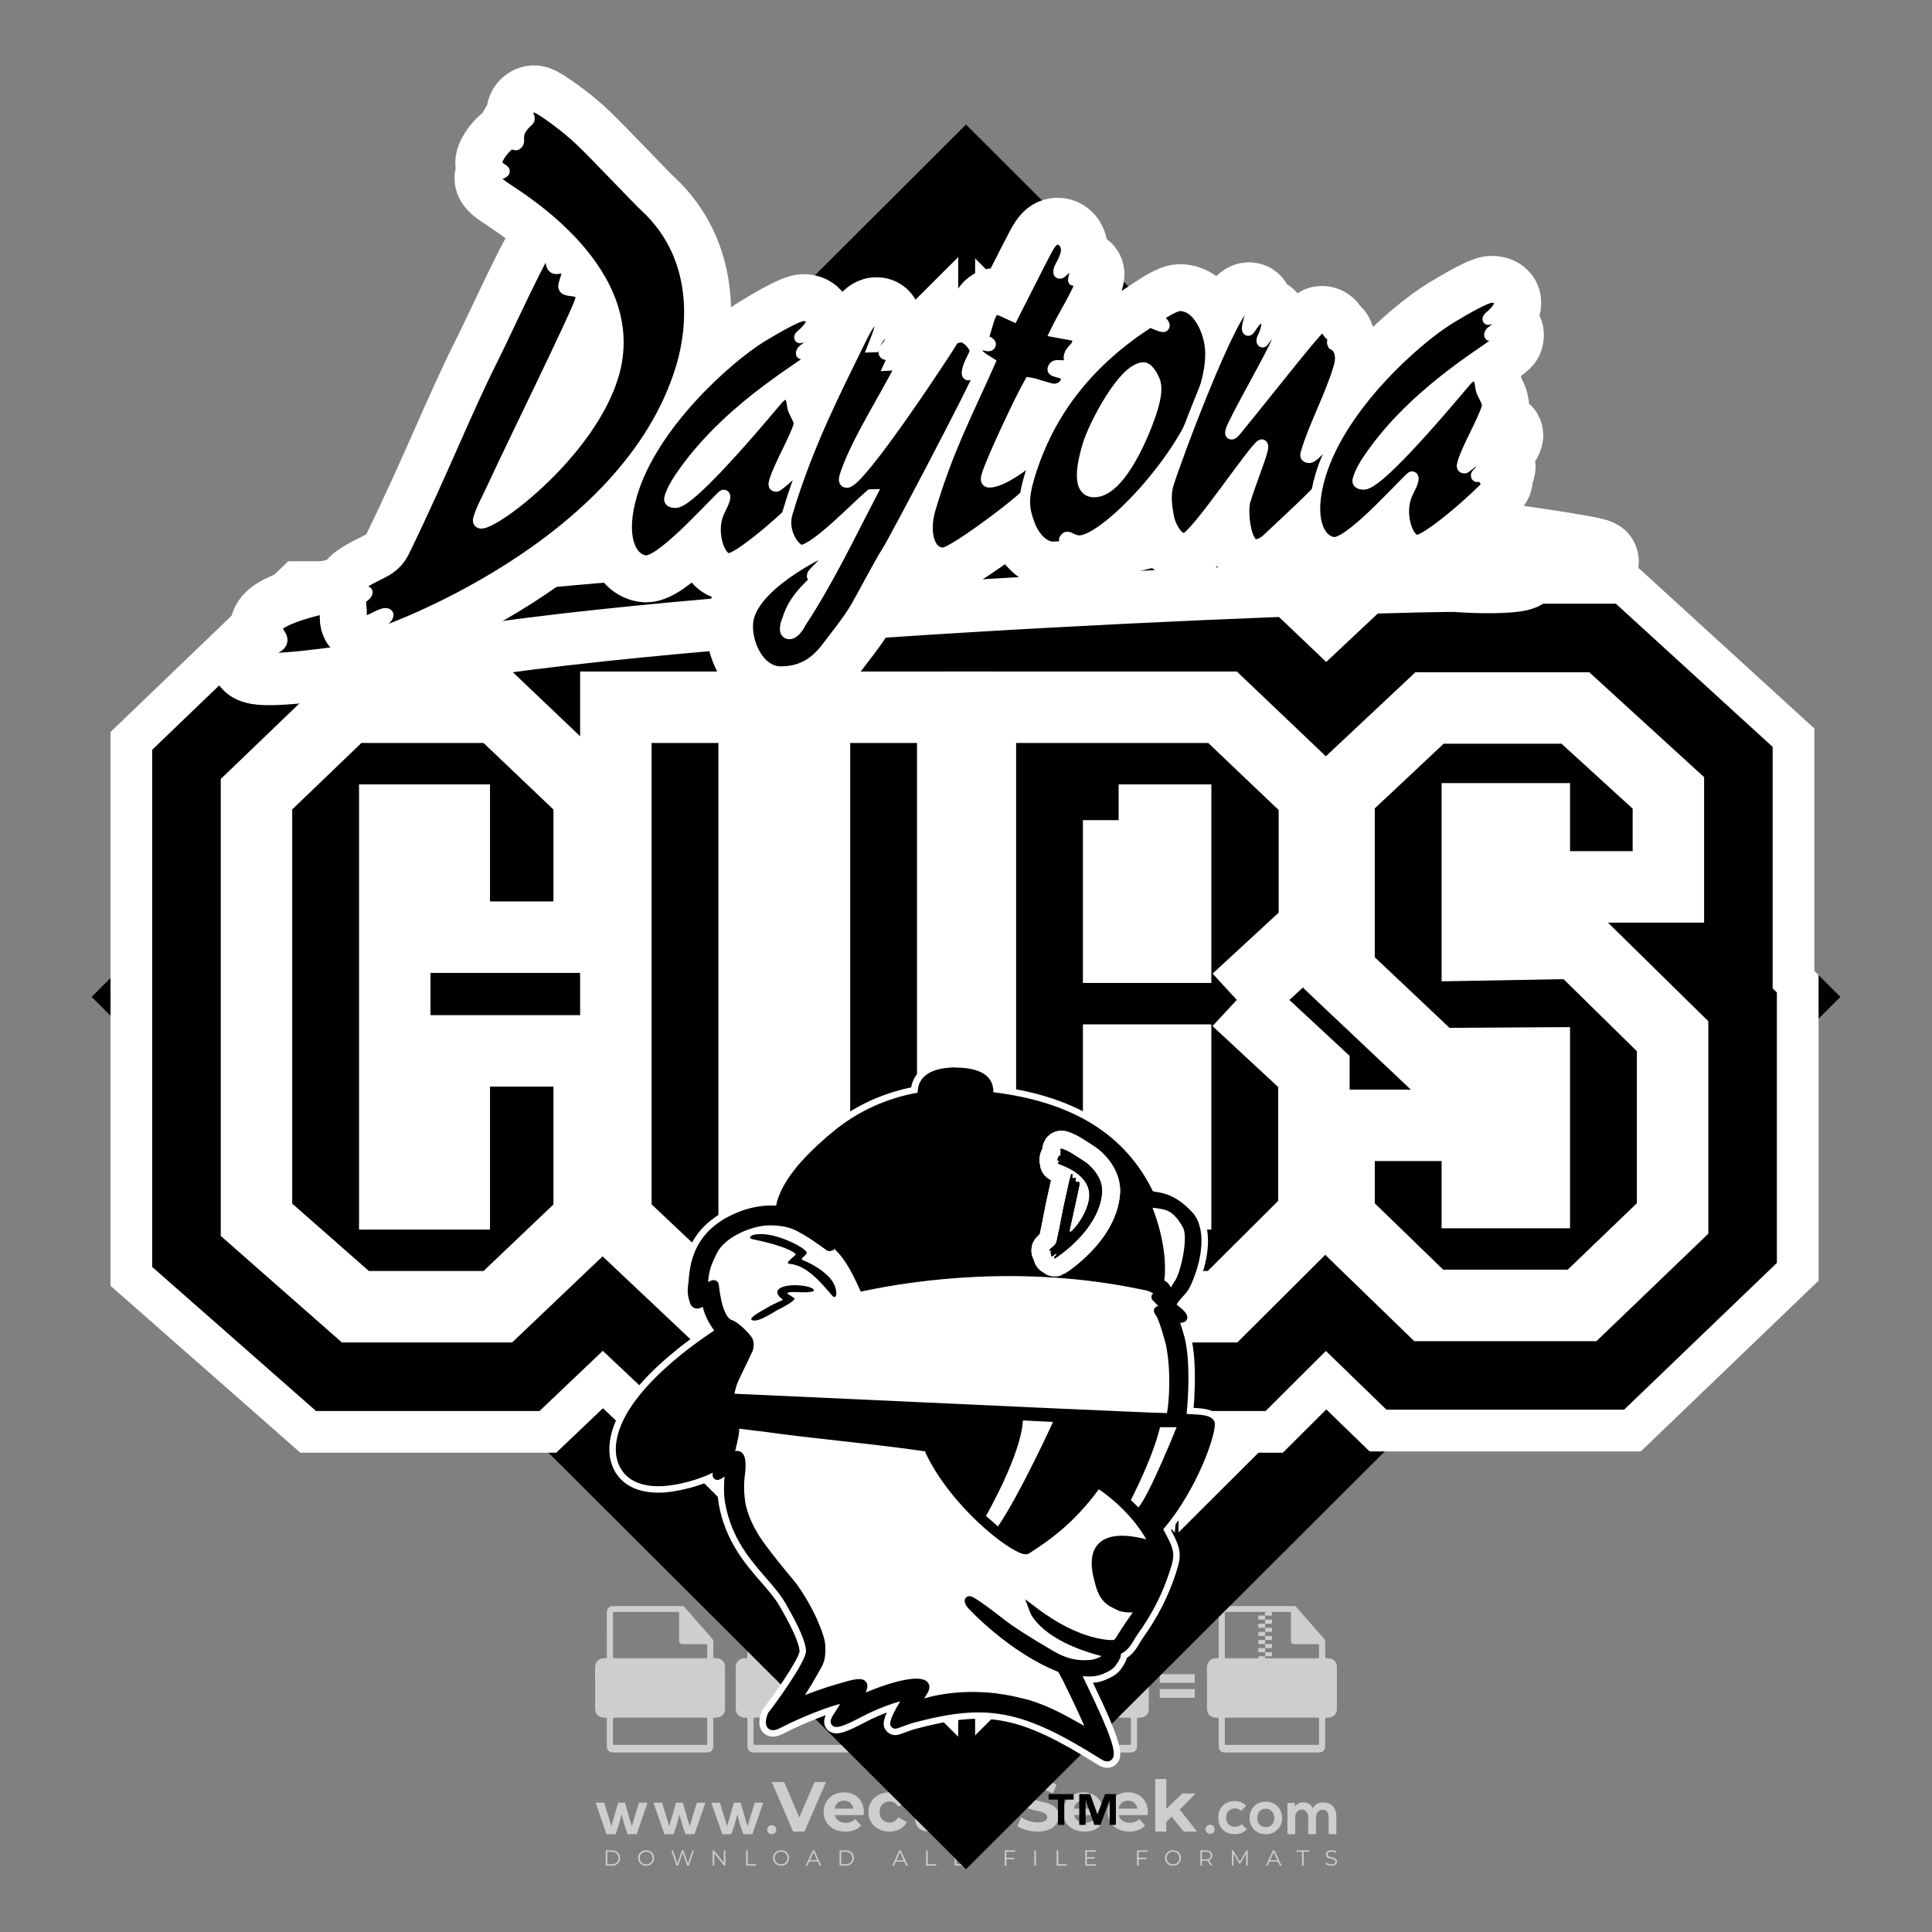 <?xml version="1.0" encoding="iso-8859-1"?>
<!-- Generator: Adobe Illustrator 27.0.0, SVG Export Plug-In . SVG Version: 6.00 Build 0)  -->
<svg version="1.1" id="Layer_1" xmlns="http://www.w3.org/2000/svg" xmlns:xlink="http://www.w3.org/1999/xlink" x="0px" y="0px"
	 viewBox="0 0 500 500" style="enable-background:new 0 0 500 500;" xml:space="preserve">
<rect x="0" y="0" width="500" height="500" fill="#808080" stroke="none"/>
<g id="watermark_1_">
	<g>
		<g id="watermark" style="opacity:0.61;">
			<g>
				<g>
					<g>
						<g>
							<polygon style="fill:#FFFFFF;" points="213.765,461.172 208.204,474.017 205.268,474.017 199.726,461.172 202.938,461.172 
								206.846,470.347 210.81,461.172 							"/>
						</g>
						<g>
							<path style="fill:#FFFFFF;" d="M223.507,469.741h-7.469c0.275,1.23,1.321,1.982,2.826,1.982c1.046,0,1.798-0.312,2.477-0.954
								l1.523,1.651c-0.917,1.046-2.294,1.597-4.074,1.597c-3.413,0-5.634-2.147-5.634-5.083c0-2.954,2.257-5.083,5.267-5.083
								c2.899,0,5.138,1.945,5.138,5.12C223.562,469.191,223.526,469.503,223.507,469.741 M216.002,468.071h4.863
								c-0.202-1.248-1.138-2.055-2.422-2.055C217.139,466.016,216.204,466.805,216.002,468.071"/>
						</g>
						<g>
							<path style="fill:#FFFFFF;" d="M224.735,468.934c0-2.973,2.294-5.083,5.505-5.083c2.074,0,3.707,0.899,4.423,2.514
								l-2.22,1.193c-0.532-0.936-1.321-1.358-2.221-1.358c-1.45,0-2.587,1.009-2.587,2.734c0,1.725,1.138,2.734,2.587,2.734
								c0.899,0,1.688-0.404,2.221-1.358l2.22,1.211c-0.716,1.578-2.349,2.495-4.423,2.495
								C227.029,474.017,224.735,471.907,224.735,468.934"/>
						</g>
						<g>
							<path style="fill:#FFFFFF;" d="M242.828,473.393c-0.587,0.422-1.45,0.624-2.331,0.624c-2.33,0-3.688-1.193-3.688-3.542
								v-4.055h-1.523v-2.202h1.523v-2.404h2.863v2.404h2.459v2.202h-2.459v4.019c0,0.844,0.458,1.303,1.229,1.303
								c0.422,0,0.844-0.128,1.156-0.367L242.828,473.393z"/>
						</g>
					</g>
					<g>
						<path style="fill:#FFFFFF;" d="M262.474,463.997v2.643c-0.238-0.018-0.422-0.037-0.642-0.037
							c-1.578,0-2.624,0.862-2.624,2.753v4.661h-2.863v-9.873h2.734v1.303C259.776,464.493,260.951,463.997,262.474,463.997"/>
					</g>
					<g>
						<path style="fill:#FFFFFF;" d="M263.299,472.53l1.009-2.239c1.083,0.789,2.697,1.339,4.239,1.339
							c1.762,0,2.477-0.587,2.477-1.376c0-2.404-7.469-0.752-7.469-5.524c0-2.184,1.762-4,5.413-4c1.615,0,3.267,0.385,4.459,1.138
							l-0.918,2.257c-1.193-0.679-2.422-1.009-3.56-1.009c-1.761,0-2.44,0.66-2.44,1.468c0,2.367,7.468,0.734,7.468,5.45
							c0,2.147-1.78,3.982-5.45,3.982C266.492,474.017,264.437,473.411,263.299,472.53"/>
					</g>
					<g>
						<path style="fill:#FFFFFF;" d="M285.428,469.741h-7.469c0.275,1.23,1.321,1.982,2.826,1.982c1.046,0,1.798-0.312,2.477-0.954
							l1.523,1.651c-0.918,1.046-2.294,1.597-4.074,1.597c-3.413,0-5.634-2.147-5.634-5.083c0-2.954,2.257-5.083,5.267-5.083
							c2.9,0,5.138,1.945,5.138,5.12C285.484,469.191,285.447,469.503,285.428,469.741 M277.923,468.071h4.863
							c-0.202-1.248-1.138-2.055-2.422-2.055C279.061,466.016,278.125,466.805,277.923,468.071"/>
					</g>
					<g>
						<path style="fill:#FFFFFF;" d="M297.007,469.741h-7.469c0.275,1.23,1.321,1.982,2.826,1.982c1.046,0,1.798-0.312,2.477-0.954
							l1.523,1.651c-0.918,1.046-2.294,1.597-4.074,1.597c-3.413,0-5.634-2.147-5.634-5.083c0-2.954,2.257-5.083,5.267-5.083
							c2.899,0,5.138,1.945,5.138,5.12C297.062,469.191,297.025,469.503,297.007,469.741 M289.501,468.071h4.863
							c-0.202-1.248-1.138-2.055-2.422-2.055C290.639,466.016,289.703,466.805,289.501,468.071"/>
					</g>
					<g>
						<polygon style="fill:#FFFFFF;" points="303.208,470.145 301.831,471.503 301.831,474.017 298.969,474.017 298.969,460.401 
							301.831,460.401 301.831,468.108 306.016,464.144 309.429,464.144 305.318,468.328 309.796,474.017 306.327,474.017 						"/>
					</g>
					<g>
						<path style="fill:#FFFFFF;" d="M256.601,475.359L256.601,475.359l-2.86-2.86c-0.435,0.508-0.953,0.943-1.534,1.284
							c-0.092,0.069-0.186,0.136-0.283,0.199l3.027,3.027c0.456,0.456,1.195,0.456,1.65,0
							C257.057,476.554,257.057,475.815,256.601,475.359"/>
					</g>
					<g>
						<path style="fill:#FFFFFF;" d="M249.984,463.244c0.221-0.173,0.495-0.281,0.797-0.281c0.042,0,0.083,0.002,0.124,0.006
							c-0.214-0.156-0.478-0.249-0.764-0.249c-0.395,0-0.744,0.18-0.981,0.458c-0.051,0-0.1,0.006-0.151,0.008
							c0.039-0.077,0.064-0.162,0.064-0.255c0-0.234-0.143-0.434-0.346-0.519c0.087,0.126,0.138,0.279,0.138,0.445
							c0,0.122-0.031,0.237-0.081,0.341c-2.811,0.201-5.03,2.539-5.03,5.4c0,2.993,2.426,5.42,5.42,5.42
							c2.993,0,5.42-2.426,5.42-5.42C254.595,465.879,252.593,463.635,249.984,463.244 M247.983,464.656
							c0.435,0,0.844,0.112,1.199,0.309c0.374-0.245,0.82-0.387,1.299-0.387c0.711,0,1.348,0.312,1.784,0.806
							c-0.435-0.379-1.004-0.61-1.627-0.61c-0.449,0-0.87,0.12-1.234,0.329c-0.079,0.046-0.156,0.096-0.229,0.15
							c-0.065-0.048-0.133-0.093-0.204-0.134c-0.369-0.219-0.8-0.344-1.26-0.344c-0.3,0-0.588,0.054-0.854,0.152
							C247.196,464.754,247.578,464.656,247.983,464.656 M251.772,469.098c0.115,0.305,0.181,0.634,0.181,0.979
							c0,1.534-1.244,2.777-2.778,2.777c-1.534,0-2.777-1.243-2.777-2.777c0-0.345,0.066-0.674,0.181-0.979
							c-0.62-0.382-1.035-1.064-1.035-1.846c0-1.197,0.971-2.168,2.168-2.168c0.565,0,1.078,0.218,1.463,0.572
							c0.386-0.354,0.899-0.572,1.464-0.572c1.197,0,2.168,0.971,2.168,2.168C252.807,468.034,252.392,468.716,251.772,469.098"/>
					</g>
					<g>
						<path style="fill:#FFFFFF;" d="M251.666,467.061c0,0.497-0.404,0.901-0.901,0.901c-0.497,0-0.901-0.404-0.901-0.901
							s0.404-0.901,0.901-0.901c0.101,0,0.197,0.017,0.287,0.047c-0.03,0.062-0.045,0.132-0.045,0.204
							c0,0.273,0.221,0.494,0.494,0.494c0.05,0,0.099-0.008,0.146-0.022C251.66,466.941,251.666,467,251.666,467.061"/>
					</g>
					<g>
						<path style="fill:#FFFFFF;" d="M248.255,467.061c0,0.376-0.305,0.681-0.681,0.681c-0.376,0-0.681-0.305-0.681-0.681
							s0.305-0.681,0.681-0.681c0.076,0,0.149,0.013,0.217,0.035c-0.023,0.047-0.034,0.1-0.034,0.155
							c0,0.206,0.167,0.374,0.374,0.374c0.038,0,0.075-0.006,0.11-0.017C248.25,466.97,248.255,467.015,248.255,467.061"/>
					</g>
					<g>
						<g>
							<g>
								<rect x="242.908" y="467.83" style="fill:#FFFFFF;" width="0.616" height="0.616"/>
							</g>
							<g>
								<rect x="254.827" y="467.83" style="fill:#FFFFFF;" width="0.616" height="0.616"/>
							</g>
							<g>
								<path style="fill:#FFFFFF;" d="M255.205,468.082h-0.14c0-3.248-2.642-5.89-5.89-5.89c-3.248,0-5.89,2.642-5.89,5.89h-0.14
									c0-1.611,0.627-3.125,1.766-4.264c1.139-1.139,2.653-1.766,4.264-1.766c1.611,0,3.125,0.627,4.264,1.766
									C254.578,464.957,255.205,466.471,255.205,468.082"/>
							</g>
						</g>
						<g>
							<rect x="248.868" y="461.814" style="fill:#FFFFFF;" width="0.616" height="0.616"/>
						</g>
						<g>
							<rect x="244.95" y="462.052" style="fill:#FFFFFF;" width="8.45" height="0.14"/>
						</g>
						<g>
							<path style="fill:#FFFFFF;" d="M245.174,462.15c0,0.108-0.088,0.196-0.196,0.196c-0.108,0-0.196-0.088-0.196-0.196
								c0-0.108,0.088-0.196,0.196-0.196C245.086,461.954,245.174,462.042,245.174,462.15"/>
						</g>
						<g>
							<path style="fill:#FFFFFF;" d="M253.596,462.15c0,0.108-0.088,0.196-0.196,0.196c-0.108,0-0.196-0.088-0.196-0.196
								c0-0.108,0.088-0.196,0.196-0.196C253.509,461.954,253.596,462.042,253.596,462.15"/>
						</g>
					</g>
				</g>
				<g>
					<path style="fill:#FFFFFF;" d="M314.356,473.409c0,1.559-2.364,1.559-2.364,0C311.993,471.851,314.356,471.851,314.356,473.409
						z"/>
				</g>
				<g>
					<g>
						<g>
							<path style="fill:#FFFFFF;" d="M161.739,466.549l1.772,6.088l1.855-6.088h2.215l-2.823,8.14h-2.33l-0.837-2.396l-0.722-2.708
								l-0.722,2.708l-0.837,2.396h-2.33l-2.839-8.14h2.231l1.855,6.088l1.756-6.088H161.739z"/>
						</g>
						<g>
							<path style="fill:#FFFFFF;" d="M176.713,466.549l1.772,6.088l1.855-6.088h2.215l-2.823,8.14h-2.33l-0.837-2.396l-0.722-2.708
								l-0.722,2.708l-0.837,2.396h-2.33l-2.839-8.14h2.231l1.855,6.088l1.756-6.088H176.713z"/>
						</g>
						<g>
							<path style="fill:#FFFFFF;" d="M191.687,466.549l1.772,6.088l1.855-6.088h2.215l-2.823,8.14h-2.33l-0.837-2.396l-0.722-2.708
								l-0.722,2.708l-0.837,2.396h-2.33l-2.839-8.14h2.231l1.855,6.088l1.756-6.088H191.687z"/>
						</g>
					</g>
					<g>
						<path style="fill:#FFFFFF;" d="M200.908,473.52c0,1.559-2.364,1.559-2.364,0C198.545,471.962,200.908,471.962,200.908,473.52z
							"/>
					</g>
					<g>
						<path style="fill:#FFFFFF;" d="M322.71,473.409c-0.935,0.919-1.919,1.28-3.117,1.28c-2.346,0-4.3-1.411-4.3-4.282
							s1.953-4.284,4.3-4.284c1.149,0,2.035,0.329,2.921,1.199l-1.264,1.329c-0.476-0.428-1.066-0.64-1.623-0.64
							c-1.346,0-2.33,0.985-2.33,2.396c0,1.542,1.05,2.362,2.297,2.362c0.64,0,1.28-0.18,1.772-0.672L322.71,473.409z"/>
					</g>
					<g>
						<path style="fill:#FFFFFF;" d="M331.805,470.472c0,2.33-1.591,4.217-4.217,4.217c-2.626,0-4.201-1.887-4.201-4.217
							c0-2.314,1.609-4.217,4.185-4.217C330.149,466.255,331.805,468.158,331.805,470.472z M325.389,470.472
							c0,1.231,0.739,2.38,2.199,2.38c1.46,0,2.199-1.149,2.199-2.38c0-1.215-0.854-2.396-2.199-2.396
							C326.144,468.077,325.389,469.258,325.389,470.472z"/>
					</g>
					<g>
						<path style="fill:#FFFFFF;" d="M338.572,474.689v-4.332c0-1.068-0.559-2.035-1.658-2.035c-1.082,0-1.722,0.967-1.722,2.035
							v4.332h-2.003v-8.107h1.855l0.148,0.985c0.426-0.82,1.362-1.116,2.133-1.116c0.969,0,1.937,0.394,2.396,1.51
							c0.723-1.149,1.658-1.478,2.708-1.478c2.297,0,3.43,1.412,3.43,3.84v4.365h-2.003v-4.365c0-1.066-0.442-1.97-1.526-1.97
							c-1.082,0-1.756,0.935-1.756,2.003v4.332H338.572z"/>
					</g>
				</g>
			</g>
		</g>
		<g style="opacity:0.61;">
			<g>
				<g>
					<path style="fill:#FFFFFF;" d="M345.988,431.299c-0.006-1.224-0.959-2.121-2.189-2.14c-0.924-0.014-0.832,0.12-0.834-0.867
						c-0.003-1.097-0.007-2.194,0.003-3.292c0.003-0.379-0.112-0.691-0.362-0.976c-2.342-2.668-4.678-5.342-7.019-8.011
						c-0.12-0.137-0.275-0.244-0.414-0.366c-6.214,0-12.427,0-18.641,0c-0.794,0.293-1.14,0.868-1.138,1.709
						c0.01,3.748,0.004,7.496,0.004,11.243c0,0.556-0.003,0.589-0.55,0.551c-1.497-0.102-2.516,0.986-2.497,2.492
						c0.044,3.476,0.013,6.953,0.014,10.429c0.001,1.58,0.867,2.443,2.45,2.449c0.582,0.002,0.582,0.002,0.582,0.6
						c0,2.219-0.001,4.438,0.001,6.657c0.001,1.192,0.58,1.771,1.768,1.771c8.013,0.001,16.027,0.001,24.04,0
						c1.168,0,1.755-0.583,1.757-1.745c0.002-2.256,0-4.512,0.001-6.768c0-0.512,0.002-0.511,0.52-0.515
						c0.271-0.002,0.541,0.008,0.809-0.058c0.996-0.246,1.69-1.044,1.694-2.069C346.003,438.696,346.005,434.997,345.988,431.299z
						 M317.537,417.162c5.337,0,10.674,0,16.01,0c0.548,0,0.554,0.007,0.554,0.561c0.001,2.243-0.001,4.486,0.001,6.73
						c0.001,0.811,0.249,1.059,1.06,1.059c1.91,0.001,3.821,0,5.731,0.001c0.458,0,0.479,0.021,0.481,0.483
						c0.003,0.887,0.002,1.775,0,2.662c-0.001,0.477-0.024,0.498-0.504,0.499c-3.895,0.001-7.79,0-11.684,0
						c-3.882,0-7.765,0-11.647,0c-0.55,0-0.552-0.001-0.552-0.561c-0.001-3.624-0.001-7.247,0-10.871
						C316.987,417.166,316.991,417.162,317.537,417.162z M340.822,451.579c-3.883,0.001-7.766,0-11.65,0c-3.871,0-7.742,0-11.613,0
						c-0.572,0-0.574-0.002-0.574-0.579c-0.001-1.997-0.001-3.994,0.001-5.991c0-0.464,0.023-0.486,0.478-0.487
						c7.803-0.001,15.607-0.001,23.41,0c0.478,0,0.499,0.02,0.499,0.503c0.002,1.997,0.001,3.994,0,5.991
						C341.375,451.574,341.37,451.579,340.822,451.579z"/>
				</g>
				<g>
					<g>
						<rect x="327.418" y="417.053" style="fill:#FFFFFF;" width="1.757" height="1.054"/>
					</g>
					<g>
						<rect x="325.662" y="418.107" style="fill:#FFFFFF;" width="1.757" height="1.054"/>
					</g>
					<g>
						<rect x="327.418" y="419.161" style="fill:#FFFFFF;" width="1.757" height="1.054"/>
					</g>
					<g>
						<rect x="325.662" y="420.215" style="fill:#FFFFFF;" width="1.757" height="1.054"/>
					</g>
					<g>
						<rect x="327.418" y="421.269" style="fill:#FFFFFF;" width="1.757" height="1.054"/>
					</g>
					<g>
						<rect x="325.662" y="422.323" style="fill:#FFFFFF;" width="1.757" height="1.054"/>
					</g>
					<g>
						<rect x="327.418" y="423.378" style="fill:#FFFFFF;" width="1.757" height="1.054"/>
					</g>
					<g>
						<rect x="325.662" y="424.432" style="fill:#FFFFFF;" width="1.757" height="1.054"/>
					</g>
					<g>
						<rect x="327.418" y="425.486" style="fill:#FFFFFF;" width="1.757" height="1.054"/>
					</g>
					<g>
						<rect x="325.662" y="426.54" style="fill:#FFFFFF;" width="1.757" height="1.054"/>
					</g>
					<g>
						<rect x="327.418" y="427.594" style="fill:#FFFFFF;" width="1.757" height="1.054"/>
					</g>
					<g>
						<rect x="325.662" y="428.648" style="fill:#FFFFFF;" width="1.757" height="1.054"/>
					</g>
				</g>
			</g>
			<g>
				<path style="fill:#FFFFFF;" d="M187.637,431.299c-0.006-1.224-0.959-2.121-2.189-2.14c-0.924-0.014-0.832,0.12-0.834-0.867
					c-0.003-1.097-0.007-2.194,0.003-3.292c0.003-0.379-0.112-0.691-0.362-0.976c-2.342-2.668-4.678-5.342-7.019-8.011
					c-0.12-0.137-0.275-0.244-0.414-0.366c-6.214,0-12.427,0-18.641,0c-0.794,0.293-1.14,0.868-1.138,1.709
					c0.01,3.748,0.004,7.496,0.004,11.243c0,0.556-0.003,0.589-0.55,0.551c-1.497-0.102-2.516,0.986-2.497,2.492
					c0.044,3.476,0.013,6.953,0.014,10.429c0.001,1.58,0.867,2.443,2.45,2.449c0.582,0.002,0.582,0.002,0.582,0.6
					c0,2.219-0.001,4.438,0.001,6.657c0.001,1.192,0.58,1.771,1.768,1.771c8.013,0.001,16.027,0.001,24.04,0
					c1.168,0,1.755-0.583,1.757-1.745c0.002-2.256,0-4.512,0.001-6.768c0-0.512,0.002-0.511,0.52-0.515
					c0.271-0.002,0.541,0.008,0.809-0.058c0.996-0.246,1.69-1.044,1.694-2.069C187.652,438.696,187.655,434.997,187.637,431.299z
					 M159.187,417.162c5.337,0,10.674,0,16.01,0c0.548,0,0.554,0.007,0.554,0.561c0.001,2.243-0.001,4.486,0.001,6.73
					c0.001,0.811,0.249,1.059,1.06,1.059c1.91,0.001,3.821,0,5.731,0.001c0.458,0,0.479,0.021,0.481,0.483
					c0.003,0.887,0.002,1.775,0,2.662c-0.001,0.477-0.024,0.498-0.504,0.499c-3.895,0.001-7.79,0-11.684,0
					c-3.882,0-7.765,0-11.647,0c-0.55,0-0.552-0.001-0.552-0.561c-0.001-3.624-0.001-7.247,0-10.871
					C158.636,417.166,158.64,417.162,159.187,417.162z M182.472,451.579c-3.883,0.001-7.766,0-11.65,0c-3.871,0-7.742,0-11.613,0
					c-0.572,0-0.574-0.002-0.574-0.579c-0.001-1.997-0.001-3.994,0.001-5.991c0-0.464,0.023-0.486,0.478-0.487
					c7.803-0.001,15.607-0.001,23.41,0c0.478,0,0.499,0.02,0.499,0.503c0.002,1.997,0.001,3.994,0,5.991
					C183.024,451.574,183.019,451.579,182.472,451.579z"/>
			</g>
			<g>
				<path style="fill:#FFFFFF;" d="M159.779,440.669v-7.897h2.779c0.375,0,0.726,0.061,1.053,0.182
					c0.327,0.121,0.612,0.292,0.855,0.513c0.242,0.221,0.434,0.483,0.573,0.789c0.14,0.305,0.21,0.642,0.21,1.009
					c0,0.375-0.07,0.715-0.21,1.02c-0.14,0.305-0.331,0.568-0.573,0.789c-0.243,0.221-0.528,0.392-0.855,0.513
					c-0.327,0.121-0.678,0.182-1.053,0.182h-1.29v2.901H159.779z M162.58,436.356c0.39,0,0.684-0.111,0.882-0.331
					c0.199-0.22,0.298-0.474,0.298-0.761c0-0.14-0.024-0.276-0.072-0.408c-0.048-0.132-0.121-0.248-0.221-0.347
					c-0.099-0.099-0.223-0.178-0.37-0.237c-0.147-0.059-0.32-0.089-0.518-0.089h-1.312v2.173H162.58z"/>
				<path style="fill:#FFFFFF;" d="M166.308,432.771h1.731l3.177,5.294h0.088l-0.088-1.522v-3.772h1.478v7.897h-1.566l-3.353-5.592
					h-0.088l0.088,1.522v4.07h-1.467V432.771z"/>
				<path style="fill:#FFFFFF;" d="M177.922,436.334h3.872c0.022,0.089,0.04,0.195,0.055,0.32c0.014,0.125,0.022,0.25,0.022,0.375
					c0,0.507-0.077,0.985-0.231,1.434c-0.154,0.449-0.397,0.849-0.728,1.202c-0.353,0.375-0.776,0.666-1.268,0.871
					c-0.493,0.206-1.055,0.309-1.688,0.309c-0.574,0-1.114-0.103-1.622-0.309c-0.507-0.206-0.948-0.492-1.323-0.86
					c-0.375-0.367-0.673-0.803-0.894-1.307c-0.221-0.504-0.331-1.053-0.331-1.649c0-0.595,0.11-1.145,0.331-1.649
					c0.221-0.504,0.518-0.939,0.894-1.307c0.375-0.367,0.816-0.654,1.323-0.86c0.507-0.206,1.048-0.309,1.622-0.309
					c0.64,0,1.211,0.11,1.715,0.331c0.504,0.221,0.935,0.526,1.296,0.915l-1.025,1.004c-0.258-0.272-0.544-0.48-0.861-0.623
					c-0.316-0.143-0.695-0.215-1.136-0.215c-0.361,0-0.703,0.065-1.026,0.193c-0.324,0.129-0.607,0.311-0.85,0.546
					c-0.242,0.235-0.436,0.52-0.579,0.855c-0.143,0.335-0.215,0.708-0.215,1.119c0,0.412,0.072,0.785,0.215,1.12
					c0.143,0.335,0.338,0.62,0.584,0.855c0.246,0.235,0.531,0.418,0.855,0.546c0.323,0.129,0.669,0.193,1.037,0.193
					c0.419,0,0.773-0.061,1.064-0.182c0.29-0.121,0.538-0.278,0.744-0.469c0.148-0.132,0.275-0.3,0.381-0.502
					c0.106-0.202,0.189-0.428,0.248-0.678h-2.482V436.334z"/>
			</g>
			<g>
				<path style="fill:#FFFFFF;" d="M224.019,431.299c-0.006-1.224-0.959-2.121-2.189-2.14c-0.924-0.014-0.832,0.12-0.834-0.867
					c-0.003-1.097-0.007-2.194,0.003-3.292c0.003-0.379-0.112-0.691-0.362-0.976c-2.342-2.668-4.678-5.342-7.019-8.011
					c-0.12-0.137-0.275-0.244-0.414-0.366c-6.214,0-12.427,0-18.641,0c-0.794,0.293-1.14,0.868-1.138,1.709
					c0.01,3.748,0.004,7.496,0.004,11.243c0,0.556-0.003,0.589-0.55,0.551c-1.497-0.102-2.516,0.986-2.497,2.492
					c0.044,3.476,0.013,6.953,0.014,10.429c0.001,1.58,0.867,2.443,2.45,2.449c0.582,0.002,0.582,0.002,0.582,0.6
					c0,2.219-0.001,4.438,0.001,6.657c0.001,1.192,0.58,1.771,1.768,1.771c8.013,0.001,16.027,0.001,24.04,0
					c1.168,0,1.755-0.583,1.757-1.745c0.002-2.256,0-4.512,0.001-6.768c0-0.512,0.002-0.511,0.52-0.515
					c0.271-0.002,0.541,0.008,0.809-0.058c0.997-0.246,1.69-1.044,1.694-2.069C224.034,438.696,224.036,434.997,224.019,431.299z
					 M195.568,417.162c5.337,0,10.674,0,16.01,0c0.548,0,0.554,0.007,0.554,0.561c0.001,2.243-0.001,4.486,0.001,6.73
					c0.001,0.811,0.249,1.059,1.06,1.059c1.91,0.001,3.821,0,5.731,0.001c0.458,0,0.479,0.021,0.481,0.483
					c0.003,0.887,0.002,1.775,0,2.662c-0.001,0.477-0.024,0.498-0.504,0.499c-3.895,0.001-7.79,0-11.684,0
					c-3.882,0-7.765,0-11.647,0c-0.55,0-0.552-0.001-0.552-0.561c-0.001-3.624-0.001-7.247,0-10.871
					C195.018,417.166,195.022,417.162,195.568,417.162z M218.854,451.579c-3.883,0.001-7.766,0-11.65,0c-3.871,0-7.742,0-11.613,0
					c-0.572,0-0.574-0.002-0.574-0.579c-0.001-1.997-0.001-3.994,0.001-5.991c0-0.464,0.023-0.486,0.478-0.487
					c7.803-0.001,15.607-0.001,23.41,0c0.478,0,0.499,0.02,0.499,0.503c0.002,1.997,0.001,3.994,0,5.991
					C219.406,451.574,219.401,451.579,218.854,451.579z"/>
			</g>
			<g>
				<path style="fill:#FFFFFF;" d="M205.111,432.771h1.699l2.967,7.897h-1.644l-0.651-1.886h-3.044l-0.651,1.886h-1.643
					L205.111,432.771z M206.997,437.415l-0.706-1.974l-0.287-0.96h-0.088l-0.287,0.96l-0.706,1.974H206.997z"/>
				<path style="fill:#FFFFFF;" d="M211.331,434.536c-0.125,0-0.245-0.024-0.359-0.072c-0.114-0.048-0.213-0.114-0.298-0.199
					c-0.084-0.084-0.151-0.182-0.198-0.292c-0.048-0.11-0.072-0.232-0.072-0.364s0.024-0.254,0.072-0.364
					c0.048-0.11,0.114-0.208,0.198-0.292c0.084-0.084,0.184-0.151,0.298-0.198c0.114-0.048,0.233-0.072,0.359-0.072
					c0.257,0,0.478,0.09,0.662,0.27c0.184,0.181,0.276,0.399,0.276,0.656s-0.092,0.476-0.276,0.656
					C211.809,434.446,211.589,434.536,211.331,434.536z M210.615,440.669v-5.404h1.445v5.404H210.615z"/>
			</g>
			<g>
				<path style="fill:#FFFFFF;" d="M261.044,431.299c-0.006-1.224-0.959-2.121-2.189-2.14c-0.924-0.014-0.832,0.12-0.834-0.867
					c-0.003-1.097-0.007-2.194,0.003-3.292c0.003-0.379-0.112-0.691-0.362-0.976c-2.342-2.668-4.678-5.342-7.019-8.011
					c-0.12-0.137-0.275-0.244-0.414-0.366c-6.214,0-12.427,0-18.641,0c-0.794,0.293-1.14,0.868-1.138,1.709
					c0.01,3.748,0.004,7.496,0.004,11.243c0,0.556-0.003,0.589-0.55,0.551c-1.497-0.102-2.516,0.986-2.497,2.492
					c0.044,3.476,0.013,6.953,0.014,10.429c0.001,1.58,0.867,2.443,2.45,2.449c0.582,0.002,0.582,0.002,0.582,0.6
					c0,2.219-0.001,4.438,0.001,6.657c0.001,1.192,0.58,1.771,1.768,1.771c8.013,0.001,16.027,0.001,24.04,0
					c1.168,0,1.755-0.583,1.757-1.745c0.002-2.256,0-4.512,0.001-6.768c0-0.512,0.002-0.511,0.52-0.515
					c0.271-0.002,0.541,0.008,0.809-0.058c0.996-0.246,1.69-1.044,1.694-2.069C261.059,438.696,261.061,434.997,261.044,431.299z
					 M232.593,417.162c5.337,0,10.674,0,16.01,0c0.548,0,0.554,0.007,0.554,0.561c0.001,2.243-0.001,4.486,0.001,6.73
					c0.001,0.811,0.249,1.059,1.06,1.059c1.91,0.001,3.821,0,5.731,0.001c0.458,0,0.479,0.021,0.481,0.483
					c0.003,0.887,0.002,1.775,0,2.662c-0.001,0.477-0.024,0.498-0.504,0.499c-3.895,0.001-7.79,0-11.684,0
					c-3.882,0-7.765,0-11.647,0c-0.55,0-0.552-0.001-0.552-0.561c-0.001-3.624-0.001-7.247,0-10.871
					C232.042,417.166,232.047,417.162,232.593,417.162z M255.878,451.579c-3.883,0.001-7.766,0-11.65,0c-3.871,0-7.742,0-11.613,0
					c-0.572,0-0.574-0.002-0.574-0.579c-0.001-1.997-0.001-3.994,0.001-5.991c0-0.464,0.023-0.486,0.478-0.487
					c7.803-0.001,15.607-0.001,23.41,0c0.478,0,0.499,0.02,0.499,0.503c0.002,1.997,0.001,3.994,0,5.991
					C256.431,451.574,256.426,451.579,255.878,451.579z"/>
			</g>
			<g>
				<path style="fill:#FFFFFF;" d="M236.361,440.845c-0.338,0-0.662-0.048-0.971-0.143c-0.309-0.095-0.592-0.239-0.849-0.43
					c-0.257-0.191-0.481-0.425-0.673-0.7c-0.191-0.276-0.342-0.597-0.452-0.965l1.401-0.551c0.103,0.397,0.283,0.726,0.54,0.987
					c0.257,0.261,0.596,0.392,1.015,0.392c0.154,0,0.303-0.02,0.447-0.061c0.143-0.04,0.272-0.099,0.386-0.176
					s0.204-0.175,0.27-0.292c0.066-0.118,0.099-0.254,0.099-0.408c0-0.147-0.026-0.279-0.077-0.397
					c-0.051-0.117-0.138-0.227-0.259-0.331c-0.121-0.103-0.28-0.202-0.475-0.298c-0.195-0.095-0.435-0.195-0.722-0.298l-0.485-0.176
					c-0.213-0.073-0.429-0.173-0.645-0.298c-0.217-0.125-0.413-0.276-0.59-0.452c-0.177-0.176-0.322-0.384-0.436-0.623
					c-0.114-0.239-0.171-0.509-0.171-0.81c0-0.309,0.06-0.597,0.182-0.866c0.121-0.268,0.294-0.503,0.518-0.706
					c0.224-0.202,0.492-0.36,0.805-0.474s0.66-0.171,1.042-0.171c0.397,0,0.74,0.053,1.031,0.16
					c0.291,0.107,0.537,0.243,0.739,0.408c0.202,0.165,0.366,0.348,0.491,0.546c0.125,0.199,0.217,0.386,0.276,0.563l-1.312,0.551
					c-0.074-0.221-0.208-0.419-0.402-0.596c-0.195-0.176-0.462-0.265-0.8-0.265c-0.324,0-0.592,0.075-0.805,0.226
					c-0.213,0.151-0.32,0.348-0.32,0.59c0,0.235,0.103,0.436,0.309,0.601c0.206,0.165,0.533,0.325,0.982,0.48l0.497,0.165
					c0.316,0.111,0.605,0.237,0.866,0.381c0.261,0.143,0.485,0.314,0.673,0.513c0.187,0.199,0.331,0.425,0.43,0.678
					c0.1,0.254,0.149,0.546,0.149,0.877c0,0.412-0.083,0.767-0.248,1.064c-0.165,0.298-0.377,0.542-0.634,0.734
					c-0.258,0.191-0.548,0.335-0.872,0.43C236.986,440.797,236.67,440.845,236.361,440.845z"/>
				<path style="fill:#FFFFFF;" d="M239.516,432.771h1.61l1.633,4.754l0.287,1.015h0.088l0.309-1.015l1.699-4.754h1.61l-2.879,7.897
					h-1.566L239.516,432.771z"/>
				<path style="fill:#FFFFFF;" d="M251.097,436.334h3.871c0.022,0.089,0.04,0.195,0.055,0.32c0.015,0.125,0.023,0.25,0.023,0.375
					c0,0.507-0.078,0.985-0.232,1.434c-0.154,0.449-0.397,0.849-0.728,1.202c-0.353,0.375-0.775,0.666-1.268,0.871
					c-0.493,0.206-1.055,0.309-1.688,0.309c-0.574,0-1.114-0.103-1.621-0.309c-0.507-0.206-0.949-0.492-1.324-0.86
					c-0.375-0.367-0.673-0.803-0.894-1.307c-0.22-0.504-0.331-1.053-0.331-1.649c0-0.595,0.11-1.145,0.331-1.649
					c0.221-0.504,0.518-0.939,0.894-1.307c0.375-0.367,0.816-0.654,1.324-0.86c0.507-0.206,1.047-0.309,1.621-0.309
					c0.64,0,1.211,0.11,1.715,0.331c0.504,0.221,0.936,0.526,1.296,0.915l-1.026,1.004c-0.257-0.272-0.544-0.48-0.861-0.623
					c-0.316-0.143-0.694-0.215-1.136-0.215c-0.36,0-0.702,0.065-1.026,0.193c-0.323,0.129-0.607,0.311-0.849,0.546
					c-0.243,0.235-0.436,0.52-0.579,0.855c-0.143,0.335-0.215,0.708-0.215,1.119c0,0.412,0.072,0.785,0.215,1.12
					c0.143,0.335,0.338,0.62,0.585,0.855c0.246,0.235,0.531,0.418,0.854,0.546c0.324,0.129,0.669,0.193,1.037,0.193
					c0.419,0,0.774-0.061,1.064-0.182c0.29-0.121,0.539-0.278,0.745-0.469c0.147-0.132,0.274-0.3,0.38-0.502
					c0.107-0.202,0.189-0.428,0.248-0.678h-2.482V436.334z"/>
			</g>
			<g>
				<path style="fill:#FFFFFF;" d="M297.3,431.299c-0.006-1.224-0.959-2.121-2.189-2.14c-0.924-0.014-0.832,0.12-0.834-0.867
					c-0.003-1.097-0.007-2.194,0.003-3.292c0.003-0.379-0.112-0.691-0.362-0.976c-2.342-2.668-4.678-5.342-7.019-8.011
					c-0.12-0.137-0.275-0.244-0.414-0.366c-6.214,0-12.427,0-18.641,0c-0.794,0.293-1.14,0.868-1.138,1.709
					c0.01,3.748,0.004,7.496,0.004,11.243c0,0.556-0.003,0.589-0.55,0.551c-1.497-0.102-2.516,0.986-2.497,2.492
					c0.044,3.476,0.013,6.953,0.014,10.429c0.001,1.58,0.867,2.443,2.45,2.449c0.582,0.002,0.582,0.002,0.582,0.6
					c0,2.219-0.001,4.438,0.001,6.657c0.001,1.192,0.58,1.771,1.768,1.771c8.013,0.001,16.027,0.001,24.04,0
					c1.168,0,1.755-0.583,1.757-1.745c0.002-2.256,0-4.512,0.001-6.768c0-0.512,0.002-0.511,0.52-0.515
					c0.271-0.002,0.541,0.008,0.809-0.058c0.996-0.246,1.69-1.044,1.694-2.069C297.315,438.696,297.318,434.997,297.3,431.299z
					 M268.85,417.162c5.337,0,10.674,0,16.01,0c0.548,0,0.554,0.007,0.554,0.561c0.001,2.243-0.001,4.486,0.001,6.73
					c0.001,0.811,0.249,1.059,1.06,1.059c1.91,0.001,3.821,0,5.731,0.001c0.458,0,0.479,0.021,0.481,0.483
					c0.003,0.887,0.002,1.775,0,2.662c-0.001,0.477-0.024,0.498-0.504,0.499c-3.895,0.001-7.79,0-11.684,0
					c-3.882,0-7.765,0-11.647,0c-0.55,0-0.552-0.001-0.552-0.561c-0.001-3.624-0.001-7.247,0-10.871
					C268.299,417.166,268.303,417.162,268.85,417.162z M292.135,451.579c-3.883,0.001-7.766,0-11.65,0c-3.871,0-7.742,0-11.613,0
					c-0.572,0-0.574-0.002-0.574-0.579c-0.001-1.997-0.001-3.994,0.001-5.991c0-0.464,0.023-0.486,0.478-0.487
					c7.803-0.001,15.607-0.001,23.41,0c0.478,0,0.499,0.02,0.499,0.503c0.001,1.997,0.001,3.994,0,5.991
					C292.687,451.574,292.682,451.579,292.135,451.579z"/>
			</g>
			<g>
				<path style="fill:#FFFFFF;" d="M272.966,434.183v1.831h3.165v1.412h-3.165v1.831h3.518v1.412h-5.007v-7.897h5.007v1.412H272.966
					z"/>
				<path style="fill:#FFFFFF;" d="M277.852,440.669v-7.897h2.779c0.375,0,0.726,0.061,1.053,0.182
					c0.327,0.121,0.612,0.292,0.855,0.513c0.243,0.221,0.434,0.483,0.574,0.789c0.14,0.305,0.209,0.642,0.209,1.009
					c0,0.375-0.07,0.715-0.209,1.02c-0.14,0.305-0.331,0.568-0.574,0.789c-0.243,0.221-0.528,0.392-0.855,0.513
					c-0.327,0.121-0.678,0.182-1.053,0.182h-1.29v2.901H277.852z M280.653,436.356c0.389,0,0.684-0.111,0.882-0.331
					c0.199-0.22,0.298-0.474,0.298-0.761c0-0.14-0.024-0.276-0.072-0.408c-0.048-0.132-0.121-0.248-0.221-0.347
					c-0.099-0.099-0.222-0.178-0.37-0.237c-0.147-0.059-0.32-0.089-0.518-0.089h-1.312v2.173H280.653z"/>
				<path style="fill:#FFFFFF;" d="M286.797,440.845c-0.338,0-0.662-0.048-0.971-0.143c-0.309-0.095-0.592-0.239-0.849-0.43
					c-0.257-0.191-0.482-0.425-0.673-0.7c-0.191-0.276-0.342-0.597-0.452-0.965l1.401-0.551c0.103,0.397,0.283,0.726,0.541,0.987
					c0.257,0.261,0.595,0.392,1.015,0.392c0.154,0,0.303-0.02,0.447-0.061c0.143-0.04,0.272-0.099,0.386-0.176
					c0.114-0.077,0.204-0.175,0.27-0.292c0.066-0.118,0.1-0.254,0.1-0.408c0-0.147-0.026-0.279-0.077-0.397
					c-0.051-0.117-0.138-0.227-0.259-0.331c-0.121-0.103-0.279-0.202-0.474-0.298c-0.195-0.095-0.436-0.195-0.723-0.298
					l-0.485-0.176c-0.213-0.073-0.428-0.173-0.645-0.298c-0.217-0.125-0.414-0.276-0.59-0.452c-0.176-0.176-0.322-0.384-0.436-0.623
					c-0.114-0.239-0.171-0.509-0.171-0.81c0-0.309,0.061-0.597,0.182-0.866c0.121-0.268,0.294-0.503,0.518-0.706
					c0.224-0.202,0.493-0.36,0.805-0.474c0.312-0.114,0.66-0.171,1.042-0.171c0.397,0,0.741,0.053,1.031,0.16
					c0.29,0.107,0.537,0.243,0.739,0.408c0.202,0.165,0.365,0.348,0.491,0.546c0.125,0.199,0.217,0.386,0.276,0.563l-1.312,0.551
					c-0.074-0.221-0.208-0.419-0.403-0.596c-0.195-0.176-0.462-0.265-0.799-0.265c-0.324,0-0.592,0.075-0.805,0.226
					c-0.213,0.151-0.32,0.348-0.32,0.59c0,0.235,0.103,0.436,0.309,0.601c0.206,0.165,0.533,0.325,0.982,0.48l0.496,0.165
					c0.316,0.111,0.605,0.237,0.866,0.381c0.261,0.143,0.485,0.314,0.673,0.513c0.187,0.199,0.331,0.425,0.43,0.678
					c0.099,0.254,0.149,0.546,0.149,0.877c0,0.412-0.083,0.767-0.248,1.064c-0.165,0.298-0.377,0.542-0.634,0.734
					c-0.258,0.191-0.548,0.335-0.872,0.43C287.422,440.797,287.105,440.845,286.797,440.845z"/>
			</g>
			<g>
				<path style="fill:#FFFFFF;" d="M321.394,439.168l4.004-4.985h-3.827v-1.412h5.559v1.5l-3.96,4.985h4.004v1.412h-5.779V439.168z"
					/>
				<path style="fill:#FFFFFF;" d="M328.409,432.771h1.489v7.897h-1.489V432.771z"/>
				<path style="fill:#FFFFFF;" d="M331.486,440.669v-7.897h2.779c0.375,0,0.726,0.061,1.053,0.182
					c0.327,0.121,0.612,0.292,0.855,0.513s0.434,0.483,0.574,0.789c0.14,0.305,0.209,0.642,0.209,1.009
					c0,0.375-0.07,0.715-0.209,1.02c-0.14,0.305-0.331,0.568-0.574,0.789c-0.243,0.221-0.528,0.392-0.855,0.513
					c-0.327,0.121-0.678,0.182-1.053,0.182h-1.29v2.901H331.486z M334.288,436.356c0.389,0,0.684-0.111,0.882-0.331
					c0.199-0.22,0.298-0.474,0.298-0.761c0-0.14-0.024-0.276-0.072-0.408c-0.048-0.132-0.121-0.248-0.221-0.347
					c-0.099-0.099-0.222-0.178-0.37-0.237c-0.147-0.059-0.32-0.089-0.518-0.089h-1.312v2.173H334.288z"/>
			</g>
		</g>
		<g style="opacity:0.61;">
			<path style="fill:#FFFFFF;" d="M300.133,433.27h9.067v2.242h-9.067V433.27z M300.133,437.136h9.067v2.243h-9.067V437.136z"/>
		</g>
	</g>
	<g style="opacity:0.61;">
		<path style="fill:#FFFFFF;" d="M156.756,478.878h1.607c1.263,0,2.114,0.812,2.114,1.974c0,1.161-0.851,1.973-2.114,1.973h-1.607
			V478.878z M158.34,482.464c1.049,0,1.725-0.665,1.725-1.612c0-0.947-0.677-1.613-1.725-1.613h-1.167v3.225H158.34z"/>
		<path style="fill:#FFFFFF;" d="M165.139,480.851c0-1.15,0.879-2.007,2.075-2.007c1.184,0,2.069,0.851,2.069,2.007
			c0,1.156-0.885,2.007-2.069,2.007C166.019,482.858,165.139,482.002,165.139,480.851z M168.866,480.851
			c0-0.942-0.705-1.635-1.652-1.635c-0.953,0-1.663,0.693-1.663,1.635c0,0.941,0.71,1.635,1.663,1.635
			C168.162,482.486,168.866,481.793,168.866,480.851z"/>
		<path style="fill:#FFFFFF;" d="M179.596,478.878l-1.331,3.947h-0.44l-1.156-3.366l-1.161,3.366h-0.434l-1.331-3.947h0.429
			l1.139,3.394l1.178-3.394h0.389l1.161,3.411l1.156-3.411H179.596z"/>
		<path style="fill:#FFFFFF;" d="M187.731,478.878v3.947h-0.344l-2.537-3.202v3.202h-0.417v-3.947h0.344l2.543,3.203v-3.203H187.731
			z"/>
		<path style="fill:#FFFFFF;" d="M193.093,478.878h0.417v3.586h2.21v0.361h-2.627V478.878z"/>
		<path style="fill:#FFFFFF;" d="M200.061,480.851c0-1.15,0.879-2.007,2.075-2.007c1.184,0,2.069,0.851,2.069,2.007
			c0,1.156-0.885,2.007-2.069,2.007C200.941,482.858,200.061,482.002,200.061,480.851z M203.788,480.851
			c0-0.942-0.705-1.635-1.652-1.635c-0.953,0-1.663,0.693-1.663,1.635c0,0.941,0.71,1.635,1.663,1.635
			C203.083,482.486,203.788,481.793,203.788,480.851z"/>
		<path style="fill:#FFFFFF;" d="M211.636,481.77h-2.199l-0.474,1.054h-0.434l1.804-3.947h0.412l1.804,3.947h-0.44L211.636,481.77z
			 M211.484,481.432l-0.947-2.12l-0.947,2.12H211.484z"/>
		<path style="fill:#FFFFFF;" d="M217.28,478.878h1.607c1.263,0,2.114,0.812,2.114,1.974c0,1.161-0.851,1.973-2.114,1.973h-1.607
			V478.878z M218.864,482.464c1.049,0,1.725-0.665,1.725-1.612c0-0.947-0.677-1.613-1.725-1.613h-1.167v3.225H218.864z"/>
		<path style="fill:#FFFFFF;" d="M234.041,481.77h-2.199l-0.474,1.054h-0.434l1.804-3.947h0.412l1.804,3.947h-0.44L234.041,481.77z
			 M233.889,481.432l-0.947-2.12l-0.947,2.12H233.889z"/>
		<path style="fill:#FFFFFF;" d="M239.685,478.878h0.417v3.586h2.21v0.361h-2.627V478.878z"/>
		<path style="fill:#FFFFFF;" d="M247.082,478.878h0.417v3.586h2.21v0.361h-2.627V478.878z"/>
		<path style="fill:#FFFFFF;" d="M260.449,479.239v1.551h2.041v0.361h-2.041v1.675h-0.417v-3.947h2.706v0.361H260.449z"/>
		<path style="fill:#FFFFFF;" d="M267.678,478.878h0.417v3.947h-0.417V478.878z"/>
		<path style="fill:#FFFFFF;" d="M273.456,478.878h0.417v3.586h2.21v0.361h-2.627V478.878z"/>
		<path style="fill:#FFFFFF;" d="M283.644,482.464v0.361h-2.791v-3.947h2.706v0.361h-2.289v1.404h2.041v0.355h-2.041v1.466H283.644z
			"/>
		<path style="fill:#FFFFFF;" d="M294.672,479.239v1.551h2.041v0.361h-2.041v1.675h-0.417v-3.947h2.706v0.361H294.672z"/>
		<path style="fill:#FFFFFF;" d="M301.5,480.851c0-1.15,0.879-2.007,2.075-2.007c1.184,0,2.069,0.851,2.069,2.007
			c0,1.156-0.885,2.007-2.069,2.007C302.379,482.858,301.5,482.002,301.5,480.851z M305.226,480.851
			c0-0.942-0.705-1.635-1.652-1.635c-0.953,0-1.663,0.693-1.663,1.635c0,0.941,0.71,1.635,1.663,1.635
			C304.522,482.486,305.226,481.793,305.226,480.851z"/>
		<path style="fill:#FFFFFF;" d="M313.351,482.825l-0.902-1.269c-0.102,0.011-0.203,0.017-0.316,0.017h-1.06v1.252h-0.417v-3.947
			h1.477c1.004,0,1.613,0.507,1.613,1.353c0,0.62-0.327,1.054-0.902,1.24l0.964,1.353H313.351z M313.328,480.231
			c0-0.632-0.417-0.992-1.207-0.992h-1.048v1.979h1.048C312.911,481.218,313.328,480.851,313.328,480.231z"/>
		<path style="fill:#FFFFFF;" d="M322.907,478.878v3.947h-0.4v-3.158l-1.551,2.656h-0.197l-1.551-2.639v3.14h-0.4v-3.947h0.344
			l1.714,2.926l1.697-2.926H322.907z"/>
		<path style="fill:#FFFFFF;" d="M330.744,481.77h-2.199l-0.473,1.054h-0.434l1.804-3.947h0.411l1.804,3.947h-0.44L330.744,481.77z
			 M330.592,481.432l-0.947-2.12l-0.947,2.12H330.592z"/>
		<path style="fill:#FFFFFF;" d="M336.957,479.239h-1.387v-0.361h3.192v0.361h-1.387v3.586h-0.417V479.239z"/>
		<path style="fill:#FFFFFF;" d="M343.063,482.346l0.164-0.321c0.282,0.276,0.784,0.479,1.302,0.479c0.739,0,1.06-0.31,1.06-0.699
			c0-1.083-2.43-0.417-2.43-1.877c0-0.581,0.451-1.083,1.455-1.083c0.446,0,0.908,0.13,1.224,0.35l-0.141,0.333
			c-0.338-0.22-0.733-0.327-1.083-0.327c-0.722,0-1.043,0.321-1.043,0.716c0,1.083,2.43,0.429,2.43,1.866
			c0,0.581-0.462,1.077-1.472,1.077C343.937,482.858,343.356,482.65,343.063,482.346z"/>
	</g>
</g>
<g>
</g>
<g>
	<path style="fill-rule:evenodd;clip-rule:evenodd;fill:#FFFFFF;stroke:#000000;stroke-width:21.595;stroke-miterlimit:33.89;" d="
		M249.999,468.507L461,257.993L249.999,47.485L39,257.993L249.999,468.507z"/>
	<path style="fill:none;stroke:#000000;stroke-width:9.844;stroke-miterlimit:33.89;" d="M249.999,457.187l199.654-199.193
		L249.999,58.805L50.35,257.993L249.999,457.187L249.999,457.187z"/>
	<path style="fill-rule:evenodd;clip-rule:evenodd;fill:#FFFFFF;stroke:#000000;stroke-width:8.093;stroke-miterlimit:33.89;" d="
		M249.999,457.187l199.654-199.193L249.999,58.805L50.35,257.993L249.999,457.187L249.999,457.187z"/>
	<path style="fill:none;stroke:#000000;stroke-width:4.384;stroke-miterlimit:33.89;" d="M250.173,58.98v398.035 M276.486,85.232
		V430.76 M302.803,111.486v293.02 M329.116,137.743v240.511 M355.431,163.992v188.005 M381.749,190.249v135.494 M408.061,216.504
		v82.987 M223.856,84.89v346.212 M197.543,111.142v293.703 M171.228,137.396v241.197 M144.91,163.651v188.688 M118.598,189.905
		v136.179 M92.283,216.16v83.678 M65.968,242.414v31.162 M434.078,242.459v31.073"/>
	<path style="fill-rule:evenodd;clip-rule:evenodd;fill:#FFFFFF;" d="M225.022,112.435l-3.562,6.845l-0.529,2.105l4.222-4.475
		L225.022,112.435z M162.369,143.49l-2.11,2.896h3.693L162.369,143.49z M199.301,140.333l-3.956,2.631h3.693L199.301,140.333
		L199.301,140.333z M319.858,125.857l-2.904,5.264c0,0,3.696,3.159,3.167,1.844c-0.529-1.318,1.847-5.79,1.847-5.79L319.858,125.857
		z M199.038,175.337l-2.638-1.581v2.896L199.038,175.337z M383.165,281.665h-2.899v2.633h3.428L383.165,281.665z M304.556,390.884
		l-3.696,2.105l3.167,3.686L304.556,390.884z"/>
	<path style="fill-rule:evenodd;clip-rule:evenodd;fill:#FFFFFF;stroke:#FFFFFF;stroke-width:75.562;stroke-miterlimit:33.89;" d="
		M152.481,242.54h-34.918v-30.292h-15.397v96.718h15.397v-36.997h34.918v43.706l-23.639,22.503H91.972L66.38,315.675V205.54
		l23.424-22.503h39.039l23.639,22.503V242.54L152.481,242.54z M246.569,315.675l-23.206,22.503h-40.124l-23.854-22.503V183.037
		h35.783v125.929h15.618V183.037h35.783L246.569,315.675L246.569,315.675z"/>
	<path style="fill-rule:evenodd;clip-rule:evenodd;fill:#FFFFFF;" d="M320.085,258.77l19.951,18.521v37.331l-23.641,23.555H253.72
		V183.037h62.675l23.768,22.632v34.579L320.085,258.77L320.085,258.77z M289.503,212.249v32.889h14.747v-32.889H289.503z
		 M289.503,274.352v34.615h14.747v-34.615H289.503z"/>
	<path style="fill:none;stroke:#FFFFFF;stroke-width:75.562;stroke-miterlimit:33.89;" d="M320.085,258.77l19.951,18.521v37.331
		l-23.641,23.555H253.72V183.037h62.675l23.768,22.632v34.579L320.085,258.77 M289.503,212.249v32.889h14.747v-32.889
		L289.503,212.249 M289.503,274.352v34.615h14.747v-34.615H289.503z"/>
	<path style="fill-rule:evenodd;clip-rule:evenodd;fill:#FFFFFF;stroke:#FFFFFF;stroke-width:75.562;stroke-miterlimit:33.89;" d="
		M407.707,183.225l24.069,21.977v24.322h-34.698V211.91h-14.747v32.642l26.027-0.465l24.506,24.081v47.171l-23.424,22.5h-39.686
		l-23.206-22.5v-24.109h35.783v17.401h14.747v-33.512l-25.592,0.162l-24.939-23.555v-46.524l23.419-21.977L407.707,183.225
		L407.707,183.225z"/>
	<path style="fill-rule:evenodd;clip-rule:evenodd;stroke:#000000;stroke-width:53.98;stroke-miterlimit:33.89;" d="
		M152.481,242.54h-34.918v-30.292h-15.397v96.718h15.397v-36.997h34.918v43.706l-23.639,22.503H91.972L66.38,315.675V205.54
		l23.424-22.503h39.039l23.639,22.503V242.54L152.481,242.54z M246.569,315.675l-23.206,22.503h-40.124l-23.854-22.503V183.037
		h35.783v125.929h15.618V183.037h35.783L246.569,315.675L246.569,315.675z"/>
	<path style="fill-rule:evenodd;clip-rule:evenodd;" d="M320.085,258.77l19.951,18.521v37.331l-23.641,23.555H253.72V183.037h62.675
		l23.768,22.632v34.579L320.085,258.77L320.085,258.77z M289.503,212.249v32.889h14.747v-32.889H289.503z M289.503,274.352v34.615
		h14.747v-34.615H289.503z"/>
	<path style="fill:none;stroke:#000000;stroke-width:53.98;stroke-miterlimit:33.89;" d="M320.085,258.77l19.951,18.521v37.331
		l-23.641,23.555H253.72V183.037h62.675l23.768,22.632v34.579L320.085,258.77 M289.503,212.249v32.889h14.747v-32.889
		L289.503,212.249 M289.503,274.352v34.615h14.747v-34.615H289.503z"/>
	<path style="fill-rule:evenodd;clip-rule:evenodd;stroke:#000000;stroke-width:53.98;stroke-miterlimit:33.89;" d="
		M407.707,183.225l24.069,21.977v24.322h-34.698V211.91h-14.747v32.642l26.027-0.465l24.506,24.081v47.171l-23.424,22.5h-39.686
		l-23.206-22.5v-24.109h35.783v17.401h14.747v-33.512l-25.592,0.162l-24.939-23.555v-46.524l23.419-21.977L407.707,183.225
		L407.707,183.225z"/>
	<path style="fill-rule:evenodd;clip-rule:evenodd;stroke:#FFFFFF;stroke-width:18.495;stroke-miterlimit:33.89;" d="
		M246.569,315.675l-23.206,22.503h-40.124l-23.854-22.503V183.037h35.783v125.929h15.618V183.037h35.783L246.569,315.675
		L246.569,315.675z"/>
	<path style="fill-rule:evenodd;clip-rule:evenodd;" d="M320.085,258.77l19.951,18.521v37.331l-23.641,23.555H253.72V183.037h62.675
		l23.768,22.632v34.579L320.085,258.77L320.085,258.77z M289.503,212.249v32.889h14.747v-32.889H289.503z M289.503,274.352v34.615
		h14.747v-34.615H289.503z"/>
	<path style="fill:none;stroke:#FFFFFF;stroke-width:18.495;stroke-miterlimit:33.89;" d="M320.085,258.77l19.951,18.521v37.331
		l-23.641,23.555H253.72V183.037h62.675l23.768,22.632v34.579L320.085,258.77 M289.503,212.249v32.889h14.747v-32.889
		L289.503,212.249 M289.503,274.352v34.615h14.747v-34.615H289.503z"/>
	<path style="fill-rule:evenodd;clip-rule:evenodd;stroke:#FFFFFF;stroke-width:18.495;stroke-miterlimit:33.89;" d="
		M407.707,183.225l24.069,21.977v24.322h-34.698V211.91h-14.747v32.642l26.024-0.465l24.509,24.081v47.171l-23.424,22.5h-39.686
		l-23.206-22.5v-24.109h35.783v17.401h14.747v-33.512l-25.592,0.162l-24.939-23.555v-46.524l23.419-21.977L407.707,183.225
		L407.707,183.225z M152.481,242.54h-34.918v-30.292h-15.397v96.718h15.397v-36.997h34.918v43.706l-23.639,22.503H91.972
		L66.38,315.675V205.54l23.424-22.503h39.039l23.639,22.503V242.54L152.481,242.54z"/>
	<path style="fill-rule:evenodd;clip-rule:evenodd;fill:#FFFFFF;stroke:#FFFFFF;stroke-width:21.595;stroke-miterlimit:33.89;" d="
		M91.16,154.585c8.967-1.735,218.286-22.834,296.111-13.773c58.777,8.272,0.478,2.924-4.955,2.535
		c-5.426-0.39,3.276,1.971,9.347,2.985c6.066,1.014-2.881,2.107-14.421,1.277c-7.222-0.519-186.707,5.092-265.607,18.602
		c-67.269,11.52-42.062,1.637-40.137-0.147C73.422,164.281,60.261,160.565,91.16,154.585L91.16,154.585z"/>
	<path style="fill-rule:evenodd;clip-rule:evenodd;stroke:#FFFFFF;stroke-width:5.408;stroke-miterlimit:33.89;" d="M91.16,154.585
		c8.967-1.735,218.286-22.834,296.111-13.773c58.777,8.272,0.478,2.924-4.955,2.535c-5.426-0.39,3.276,1.968,9.347,2.985
		c6.066,1.014-2.881,2.107-14.421,1.277c-7.222-0.519-186.707,5.092-265.607,18.602c-67.269,11.52-42.062,1.637-40.137-0.147
		C73.422,164.281,60.261,160.565,91.16,154.585L91.16,154.585z"/>
	<path style="fill-rule:evenodd;clip-rule:evenodd;fill:#FFFFFF;stroke:#FFFFFF;stroke-width:21.595;stroke-miterlimit:33.89;" d="
		M240.824,131.591c4.53-15.165,9.309-24.112,15.382-37.761c-2.623-1.616-3.503-2.373-3.271-3.157
		c0.271-0.913,0.84-1.318,1.508-1.336c0.559-0.013,0.815,0.238,1.374,0.223c0.223-0.005,0.45-0.01,0.564-0.402
		c0.078-0.263-0.139-0.645-1.955-1.247l1.447-4.837c0.622-2.092,1.305-2.891,1.862-2.904c0.432-0.004,0.861,0.074,1.265,0.228
		l3.215,1.47c3.177-6.18,6.278-12.488,8.305-16.303c1.343-2.631,2.059-3.557,3.068-3.584c1.897-0.051,2.686,2.135,2.178,3.832
		c-0.622,2.092-1.457,3.023-1.695,3.804c-0.192,0.655-0.238,1.174,0.212,1.161c0.89-0.023,1.632-2.117,3.64-2.173
		c1.116-0.028-0.544,4.037-0.094,4.025c0.445-0.013,1.295-2.11,1.852-2.125c0.673-0.018,0.627,0.503,0.271,1.68
		c-1.171,3.921-4.551,8.939-6.893,13.801c2.934,0.572,5.722,0.888,5.831,1.272c0.104,0.384,0.139,0.643-0.094,1.429
		c-0.321,1.434-1.626,1.73-2.094,3.299c-0.238,0.784,0.202,1.551,0.005,2.206c-0.119,0.392-0.673,0.407-1.007,0.417
		c-0.45,0.01-1.639-0.089-2.198-0.071c-0.445,0.013-0.86,0.281-1.052,0.936c-0.357,1.176,4.161,0.536,3.42,3.02
		c-0.47,1.568-1.852,2.125-3.084,2.158c-1.116,0.03-4.783-1.429-6.377-1.644c-2.555,4.477-9.926,20.237-11.057,24.028
		c-0.43,1.439,0.015,1.816,0.794,1.796c4.245-0.114,11.818-6.931,12.491-6.949c0.564-0.015,0.706,0.24,0.587,0.632
		c-0.276,0.916-1.503,1.895-1.778,2.808c-0.078,0.263-0.005,0.39,0.291,0.511c0.673-0.018-0.612,0.369-0.276,0.359
		c0.445-0.01,0.592,0.245,0.476,0.637c-0.311,1.045-1.328,1.639-1.601,2.555c-0.078,0.263-0.046,0.521,0.286,0.513
		c0.341-0.008-0.928,0.364-0.149,0.344c0.228-0.005,0.296,0.121,0.218,0.384c-0.544,1.831-19.956,16.354-22.526,16.419
		C240.364,143.144,239.066,137.472,240.824,131.591L240.824,131.591z"/>
	<path style="fill-rule:evenodd;clip-rule:evenodd;fill:#FFFFFF;stroke:#FFFFFF;stroke-width:21.595;stroke-miterlimit:33.89;" d="
		M279.435,139.901c-1.561,0.043-2.476-0.971-3.261-0.951c-0.336,0.01-0.678,0.407-0.756,0.67c-0.154,0.524,1.705,0.602,2.406,1.232
		c-1.196,0.291-2.504,0.584-5.297,0.66c-2.011,0.053-4.697-2.079-6.096-5.934c-1.399-3.855-1.773-6.309-0.02-12.19
		c5.198-17.388,16.022-30.256,31.121-39.995c0.928,0.233,2.737,1.224,3.524,1.204c0.223-0.005,0.263-0.137,0.301-0.268
		c0.192-0.653-1.54-1.905-1.793-2.158c1.877-1.477,4.768-2.98,5.661-3.005c4.245-0.114,6.698,5.009,7.548,8.487
		c1.343,5.153-0.415,11.034-1.546,14.826C306.385,118.693,286.03,139.726,279.435,139.901L279.435,139.901z"/>
	<path style="fill-rule:evenodd;clip-rule:evenodd;fill:#FFFFFF;stroke:#FFFFFF;stroke-width:21.595;stroke-miterlimit:33.89;" d="
		M323.197,78.688c0.895-0.023,0.835,1.275,0.369,2.843l-0.395,1.308c-0.582,1.96-0.483,2.737-0.149,2.729
		c0.668-0.018,1.68-3.028,3.132-3.066c1.675-0.046,2.041,0.594,1.26,3.21c-0.276,0.916-0.691,1.576-0.85,2.1
		c-0.114,0.392-0.01,0.779,0.212,0.772c0.336-0.008,1.753-2.899,2.985-2.932c0.782-0.02,1.098,1.138,0.706,2.446
		c-0.82,2.745-11.117,20.527-11.937,23.272c-0.192,0.655-0.202,1.045,0.248,1.032c0.559-0.015,1.735-1.733,3.291-3.589
		c9.466-11.664,19.017-23.98,19.91-24.003c1.452-0.04,1.285,1.262,2.39,2.011c1.032,0.62,0.089,1.553,0.529,2.32
		c1.847,0.858,2.373,3.18,1.596,5.793c-2.347,7.847-6.354,14.955-8.578,22.407c-0.276,0.913,0.321,1.159,0.989,1.141
		c1.452-0.038,5.775-5.99,6.562-6.01c0.331-0.008,0.478,0.248,0.362,0.64c-0.233,0.784,0.455,0.154,0.104,1.331
		c-0.157,0.524-0.311,1.045-0.094,1.427c0.301-0.266-1.245,0.645-1.022,0.64c0.336-0.01,0.331,0.379,0.253,0.64
		c-0.119,0.392-2.193,2.525-2.504,3.569c-0.157,0.524,0.177,0.516,0.02,1.037c-0.311,1.047-0.281,0.954-0.435,1.477
		c-0.078,0.261-0.083,0.65,0.248,0.643c0.564-0.015,0.276-0.567,0.84-0.579c0.223-0.008,0.367,0.25,0.207,0.772
		c-0.465,1.571-14.644,14.527-15.587,15.458c-1.207,1.07-2.173,1.356-2.851,1.371c-2.565,0.071-3.562-8.464-2.747-11.211
		c1.255-4.181,3.873-10.738,4.386-12.825c0.311-1.047,0.326-1.824-0.124-1.814c-1.452,0.04-17.421,24.198-19.994,24.266
		c-2.011,0.053-3.67-3.665-3.982-5.211c-0.627-3.099-0.959-6.071-0.177-8.687C304.167,119.399,319.286,78.791,323.197,78.688
		L323.197,78.688z"/>
	<path style="fill-rule:evenodd;clip-rule:evenodd;fill:#FFFFFF;stroke:#FFFFFF;stroke-width:21.595;stroke-miterlimit:33.89;" d="
		M375.248,82.49c5.143-3.121,9.496-5.441,10.725-5.474c1.116-0.028,2.411,0.455,2.021,1.763c-0.503,1.7-2.876,3.319-2.955,3.579
		c-0.078,0.261-0.005,0.39,0.109,0.387c0.336-0.008,0.787-0.41,1.234-0.422c0.559-0.015,1.482,0.607,1.126,1.786
		c-0.352,1.176-1.768,1.472-2.006,2.259c-0.114,0.392-0.04,0.521,0.068,0.516c0.895-0.023,1.799-0.827,2.691-0.847
		c0.445-0.013,0.627,0.501,0.39,1.285c-0.471,1.568-20.682,12.094-33.398,29.811c-1.705,2.38-3.111,4.493-3.853,6.977
		c-0.271,0.916,0.503,1.282,1.621,1.255c2.234-0.058,9.357-6.476,25.67-25.842c1.062-1.325,1.857-2.125,2.747-2.15
		c1.566-0.04,1.571,2.163,1.743,3.066c0.202,1.551,1.996,3.708,1.685,4.753c-1.171,3.923-5.133,10.513-6.344,14.565
		c-0.311,1.045-0.207,1.432,0.579,1.411c0.331-0.01,5.603-4.3,8.408-8.135c0.347-0.397,0.534-0.663,0.648-0.665
		c0.331-0.008,0.519,0.116,0.4,0.508c-0.233,0.784-2.317,3.304-5.972,6.643c0.03,0.258,0.218,0.382,0.326,0.379
		c0.228-0.005,2.373-1.619,2.593-1.624c0.336-0.01,0.478,0.245,0.367,0.637c-0.271,0.916-3.655,3.342-3.853,3.994
		c-0.078,0.261,0.068,0.519,0.291,0.511c0.668-0.018,3.39-2.815,3.944-2.831c0.228-0.005,0.41,0.119,0.336,0.379
		c-0.39,0.918-2.421,2.53-2.58,3.053c-0.035,0.132,0.035,0.258,0.258,0.253c0.341-0.01,0.789-0.41,1.348-0.425
		c0.223-0.005,0.296,0.121,0.218,0.382c-0.471,1.568-15.924,15.468-19.164,15.552c-2.266-0.197-4.27-6.109-2.904-10.685
		c0.508-1.7,1.497-3.154,1.847-4.328c0.238-0.787,0.321-1.437-0.238-1.422c-0.673,0.018-15.349,16.88-20.044,17.004
		c-3.789-0.286-6.951-6.041-3.592-17.282C347.091,105.157,366.275,88.045,375.248,82.49L375.248,82.49z M145.932,73.426
		c-0.994,3.316,5.403,0.304,4.189,4.376c-1.126,3.767-18.003,38.014-22.43,47.703c-1.816,3.936-3.043,5.914-3.901,8.78
		c-0.225,0.754,0.157,1.191,0.799,1.174c4.123-0.109,28.288-18.549,34.187-38.298c8.014-26.834-24.213-46.015-27.699-48.464
		c-1.062-0.721-2.894-1.867-2.623-2.772c0.316-1.055,1.9-0.797,2.125-1.553c0.182-0.602-2.345-1.133-1.895-2.641
		c0.632-2.11,3.109-4.419,3.496-4.429c0.774-0.02,0.941,0.273,1.328,0.263c0.258-0.008,0.607-0.316,0.739-0.769
		c0.18-0.602-0.157-1.191,0.205-2.398c0.541-1.809,2.446-3.056,2.537-3.359c0.271-0.903-0.541-1.181-0.271-2.087
		c0.182-0.602,0.746-1.217,1.52-1.237c1.161-0.033,8.595,5.454,11.859,8.656c4.573,4.366,15.529,16.037,17.057,17.343
		c13.771,12.941,12.23,30.929,9.17,41.181c-14.049,47.032-78.401,69.085-78.786,69.095c-1.03,0.028-1.282-0.415-0.966-1.47
		c0.405-1.356,3.324-1.285,3.908-3.245c0.089-0.301-0.207-0.592-0.723-0.579c-1.417,0.038-4.191,2.057-5.608,2.094
		c-1.03,0.028-0.4-2.084-0.6-3.124c-0.071-1.045-0.276-1.637-0.008-2.542c0.18-0.602,1.255-0.782,1.528-1.685
		c0.134-0.453-0.379-0.44-0.637-0.433c-0.387,0.01-1.121,0.329-1.637,0.344c-0.384,0.01-0.288-0.741-0.154-1.194
		c0.18-0.602,2.213-1.852,6.708-4.065c1.819-0.946,3.944-2.499,5.358-5.527c10.252-21.059,15.736-35.563,23.239-50.419
		c4.551-9.243,13.278-28.617,14.694-28.655c0.903-0.025,1.153,0.417,0.883,1.323c-0.18,0.602-0.577,1.51-0.847,2.416
		c-0.359,1.207,0.311,2.383,1.212,2.36c0.643-0.018,1.204-0.182,1.72-0.195c1.159-0.03,1.411,0.412,0.916,2.069L145.932,73.426
		L145.932,73.426z"/>
	<path style="fill-rule:evenodd;clip-rule:evenodd;fill:#FFFFFF;stroke:#FFFFFF;stroke-width:21.595;stroke-miterlimit:33.89;" d="
		M197.121,87.233c5.143-3.119,9.493-5.441,10.723-5.474c1.118-0.028,2.413,0.455,2.024,1.761c-0.508,1.702-2.876,3.319-2.955,3.582
		c-0.078,0.263-0.005,0.39,0.106,0.387c0.334-0.01,0.789-0.41,1.234-0.422c0.559-0.015,1.48,0.61,1.128,1.786
		c-0.352,1.179-1.771,1.475-2.006,2.259c-0.116,0.392-0.043,0.521,0.068,0.516c0.893-0.023,1.796-0.825,2.691-0.85
		c0.445-0.01,0.627,0.503,0.39,1.288c-0.468,1.568-20.679,12.091-33.395,29.808c-1.71,2.38-3.114,4.493-3.858,6.977
		c-0.273,0.916,0.503,1.285,1.621,1.255c2.234-0.058,9.359-6.473,25.673-25.842c1.06-1.325,1.852-2.125,2.747-2.148
		c1.566-0.043,1.571,2.163,1.743,3.066c0.202,1.551,1.996,3.708,1.685,4.756c-1.171,3.921-5.135,10.51-6.344,14.563
		c-0.311,1.047-0.205,1.432,0.579,1.414c0.334-0.01,5.606-4.3,8.413-8.138c0.342-0.397,0.529-0.663,0.64-0.665
		c0.336-0.01,0.521,0.116,0.405,0.506c-0.233,0.787,1.245,0.147-2.413,3.486c0.033,0.258,0.218,0.382,0.329,0.379
		c0.223-0.005-1.194,1.541-0.969,1.533c0.334-0.01,0.481,0.245,0.364,0.637c-0.273,0.916-1.285,1.497-1.48,2.15
		c-0.078,0.263,0.066,0.519,0.291,0.511c0.67-0.018,1.014-0.971,1.573-0.987c0.223-0.005,0.407,0.116,0.329,0.379
		c-0.384,0.918-1.626,1.74-1.783,2.261c-0.04,0.132,0.033,0.258,0.258,0.253c0.334-0.01-0.005,0.379,0.554,0.364
		c0.225-0.005,0.298,0.124,0.22,0.382c-0.47,1.571-15.926,15.468-19.164,15.554c-2.269-0.2-4.27-6.111-2.901-10.687
		c0.506-1.7,1.495-3.152,1.844-4.328c0.235-0.784,0.319-1.434-0.24-1.422c-0.67,0.018-15.347,16.88-20.039,17.006
		c-3.792-0.288-6.951-6.041-3.592-17.285C168.962,109.9,188.148,92.788,197.121,87.233L197.121,87.233z"/>
	<path style="fill-rule:evenodd;clip-rule:evenodd;fill:#FFFFFF;stroke:#FFFFFF;stroke-width:21.595;stroke-miterlimit:33.89;" d="
		M213.99,167.47c-2.808,3.729-6.299,6.364-12.013,6.326c-6.106-0.04-9.643-9.111-8.079-14.34
		c2.732-9.152,20.115-17.264,20.785-17.282c0.334-0.008,0.592,0.245,0.476,0.635c-0.506,1.702-4.743,5.282-4.935,5.937
		c-0.078,0.263-0.157,0.524,0.177,0.514c0.223-0.005,1.51-1.338,1.844-1.346c0.225-0.005,0.106,0.384,0.028,0.648
		c-0.42,1.404-6.458,4.933-8.482,11.702c0,0-1.51,3.438,0.23,3.794c1.743,0.357,3.273-2.914,3.273-2.914
		c7.113-10.824,12.481-22.121,18.218-33.168l-0.223,0.005c-3.39,2.813-14.343,14.259-17.919,14.353
		c-1.452,0.038-5.074-4.533-3.589-9.501c5.347-17.909,12.845-32.247,18.059-43.02c1.993-4.073,3.488-7.224,4.94-7.265
		c1.452-0.04,0.979,1.917,0.587,3.225c-0.39,1.308-1.045,2.752-1.546,4.062l0.448-0.013c0.966-2.489,1.95-3.554,2.732-3.574
		s1.859,0.081,1.391,1.649c-0.428,1.439-1.179,1.718-1.642,2.899c-0.157,0.524,0.023,1.037,0.693,1.019s1.697-1.601,2.145-1.614
		c0.223-0.005,0.223-0.005,0.407,0.119l-1.958,4.331c1.788-0.046,2.428-3.306,3.321-3.329c0.782-0.02,0.736,0.498,0.465,1.414
		c-1.485,4.968-12.39,21.079-15.243,30.623c-0.157,0.524-0.357,1.566,0.65,1.538c3.463-0.094,25.556-33.623,27.577-37.048
		c0.564-0.405,1.384-0.557,1.943-0.572c1.563-0.04,3.832,2.752,3.521,3.797c-0.311,1.047-1.341,2.631-1.811,4.199
		c-0.192,0.653-0.433,1.829,0.124,1.814c0.673-0.02,2.32-3.306,3.099-3.324c0.336-0.01,0.44,0.766-0.109,2.595
		c-0.898,3.005-22.26,43.612-24.023,46.291s-6.617,11.967-8.145,14.563C219.399,160.62,215.723,165.171,213.99,167.47L213.99,167.47
		z"/>
	<path style="fill-rule:evenodd;clip-rule:evenodd;stroke:#FFFFFF;stroke-width:2.698;stroke-miterlimit:33.89;" d="
		M240.824,131.591c4.53-15.165,9.309-24.112,15.382-37.761c-2.623-1.616-3.503-2.373-3.271-3.157
		c0.271-0.916,0.84-1.318,1.508-1.336c0.559-0.013,0.815,0.238,1.374,0.223c0.223-0.005,0.45-0.013,0.564-0.402
		c0.078-0.263-0.139-0.645-1.955-1.247l1.447-4.837c0.622-2.092,1.305-2.891,1.862-2.904c0.432-0.004,0.861,0.074,1.265,0.228
		l3.215,1.47c3.177-6.18,6.278-12.488,8.305-16.303c1.343-2.631,2.059-3.557,3.068-3.584c1.897-0.051,2.686,2.135,2.178,3.832
		c-0.622,2.092-1.457,3.023-1.695,3.804c-0.192,0.655-0.238,1.174,0.212,1.161c0.89-0.023,1.632-2.117,3.64-2.173
		c1.116-0.03-0.544,4.037-0.094,4.025c0.445-0.013,1.295-2.11,1.852-2.125c0.673-0.018,0.627,0.501,0.271,1.677
		c-1.171,3.923-4.551,8.942-6.893,13.801c2.934,0.572,5.722,0.888,5.831,1.272c0.104,0.384,0.139,0.643-0.094,1.429
		c-0.321,1.434-1.626,1.73-2.094,3.299c-0.238,0.784,0.202,1.551,0.005,2.206c-0.119,0.392-0.673,0.407-1.007,0.417
		c-0.45,0.01-1.639-0.089-2.198-0.071c-0.445,0.01-0.86,0.281-1.052,0.936c-0.357,1.176,4.161,0.536,3.42,3.02
		c-0.47,1.571-1.852,2.125-3.084,2.158c-1.116,0.03-4.783-1.429-6.377-1.644c-2.555,4.477-9.926,20.237-11.057,24.028
		c-0.43,1.439,0.015,1.816,0.794,1.796c4.245-0.114,11.818-6.931,12.491-6.949c0.564-0.015,0.706,0.24,0.587,0.632
		c-0.276,0.916-1.503,1.895-1.778,2.808c-0.078,0.263-0.005,0.39,0.291,0.511c0.673-0.018-0.612,0.369-0.276,0.359
		c0.445-0.01,0.592,0.245,0.476,0.637c-0.311,1.045-1.328,1.639-1.601,2.555c-0.078,0.263-0.046,0.521,0.291,0.513
		c0.336-0.008-0.933,0.364-0.154,0.344c0.228-0.005,0.296,0.121,0.218,0.384c-0.544,1.829-19.956,16.354-22.526,16.419
		C240.364,143.144,239.066,137.472,240.824,131.591L240.824,131.591z"/>
	<path style="fill-rule:evenodd;clip-rule:evenodd;" d="M279.435,139.901c-1.561,0.043-2.476-0.971-3.261-0.951
		c-0.336,0.008-0.678,0.407-0.756,0.67c-0.154,0.524,1.705,0.602,2.406,1.232c-1.196,0.291-2.504,0.584-5.297,0.66
		c-2.011,0.053-4.697-2.079-6.096-5.934c-1.399-3.855-1.773-6.309-0.02-12.19c5.198-17.388,16.022-30.256,31.121-39.995
		c0.928,0.233,2.737,1.224,3.524,1.204c0.223-0.005,0.263-0.137,0.301-0.268c0.192-0.653-1.54-1.905-1.793-2.158
		c1.877-1.477,4.768-2.98,5.661-3.005c4.245-0.114,6.698,5.009,7.548,8.487c1.343,5.153-0.415,11.034-1.546,14.826
		C306.385,118.693,286.03,139.726,279.435,139.901L279.435,139.901z M298.812,98.403c-0.648-1.541-1.778-3.324-2.896-3.296
		c-5.251,0.139-12.939,15.129-14.421,20.097c-1.255,4.184-3.225,12.276,1.804,12.142c6.926-0.185,13.285-15.916,15.005-21.668
		C299.123,102.934,299.606,100.197,298.812,98.403z"/>
	<path style="fill:none;stroke:#FFFFFF;stroke-width:2.698;stroke-miterlimit:33.89;" d="M279.435,139.901
		c-1.561,0.043-2.476-0.971-3.261-0.951c-0.336,0.008-0.678,0.407-0.756,0.67c-0.154,0.524,1.705,0.602,2.406,1.232
		c-1.196,0.291-2.504,0.584-5.297,0.66c-2.011,0.053-4.697-2.079-6.096-5.934c-1.399-3.855-1.773-6.309-0.02-12.19
		c5.198-17.388,16.022-30.256,31.121-39.995c0.928,0.233,2.737,1.224,3.524,1.204c0.223-0.005,0.263-0.137,0.301-0.268
		c0.192-0.653-1.54-1.905-1.793-2.158c1.877-1.477,4.768-2.98,5.661-3.005c4.245-0.114,6.698,5.009,7.548,8.487
		c1.343,5.153-0.415,11.034-1.546,14.826C306.385,118.693,286.03,139.726,279.435,139.901 M298.812,98.403
		c-0.648-1.541-1.778-3.324-2.896-3.296c-5.251,0.139-12.939,15.129-14.421,20.097c-1.255,4.184-3.225,12.276,1.804,12.142
		c6.926-0.185,13.285-15.916,15.005-21.668C299.123,102.934,299.606,100.197,298.812,98.403z"/>
	<path style="fill-rule:evenodd;clip-rule:evenodd;stroke:#FFFFFF;stroke-width:2.698;stroke-miterlimit:33.89;" d="
		M323.197,78.688c0.895-0.025,0.835,1.275,0.369,2.843l-0.395,1.308c-0.582,1.96-0.483,2.737-0.149,2.729
		c0.668-0.018,1.68-3.028,3.132-3.066c1.675-0.046,2.041,0.594,1.26,3.21c-0.276,0.913-0.691,1.576-0.85,2.1
		c-0.114,0.392-0.01,0.779,0.212,0.772c0.336-0.008,1.753-2.899,2.985-2.932c0.782-0.02,1.098,1.138,0.706,2.446
		c-0.82,2.745-11.117,20.527-11.937,23.272c-0.192,0.655-0.202,1.042,0.248,1.032c0.559-0.015,1.735-1.733,3.291-3.589
		c9.466-11.664,19.017-23.98,19.91-24.006c1.452-0.038,1.285,1.265,2.39,2.014c1.032,0.62,0.089,1.553,0.529,2.32
		c1.847,0.858,2.373,3.18,1.596,5.793c-2.347,7.847-6.354,14.955-8.578,22.407c-0.276,0.913,0.321,1.159,0.989,1.138
		c1.452-0.038,5.775-5.99,6.562-6.01c0.331-0.008,0.478,0.248,0.362,0.64c-0.233,0.784,0.455,0.154,0.104,1.331
		c-0.157,0.524-0.311,1.047-0.094,1.429c0.301-0.266-1.245,0.645-1.022,0.64c0.336-0.01,0.331,0.379,0.253,0.64
		c-0.119,0.392-2.193,2.525-2.504,3.569c-0.157,0.524,0.177,0.514,0.02,1.037c-0.311,1.047-0.281,0.954-0.435,1.477
		c-0.078,0.261-0.083,0.65,0.248,0.64c0.564-0.013,0.276-0.564,0.84-0.579c0.223-0.008,0.367,0.25,0.207,0.772
		c-0.465,1.571-14.644,14.527-15.587,15.458c-1.207,1.07-2.173,1.356-2.851,1.371c-2.565,0.071-3.562-8.464-2.747-11.211
		c1.255-4.181,3.873-10.738,4.386-12.825c0.311-1.047,0.326-1.824-0.124-1.814c-1.452,0.04-17.421,24.198-19.994,24.266
		c-2.011,0.053-3.67-3.663-3.982-5.211c-0.627-3.099-0.959-6.071-0.177-8.687C304.167,119.399,319.286,78.791,323.197,78.688
		L323.197,78.688z"/>
	<path style="fill-rule:evenodd;clip-rule:evenodd;stroke:#FFFFFF;stroke-width:2.698;stroke-miterlimit:33.89;" d="M375.248,82.49
		c5.143-3.121,9.496-5.441,10.725-5.474c1.116-0.028,2.411,0.455,2.021,1.763c-0.503,1.7-2.876,3.319-2.955,3.579
		c-0.078,0.261-0.005,0.39,0.109,0.387c0.336-0.008,0.787-0.41,1.234-0.422c0.559-0.015,1.482,0.607,1.126,1.786
		c-0.352,1.176-1.768,1.472-2.006,2.259c-0.114,0.392-0.04,0.521,0.068,0.516c0.895-0.023,1.799-0.827,2.691-0.85
		c0.445-0.01,0.627,0.501,0.39,1.288c-0.471,1.568-20.682,12.094-33.398,29.811c-1.705,2.38-3.111,4.493-3.853,6.977
		c-0.271,0.916,0.503,1.282,1.621,1.255c2.234-0.058,9.357-6.476,25.67-25.842c1.062-1.325,1.857-2.125,2.752-2.15
		c1.561-0.04,1.566,2.163,1.74,3.066c0.202,1.551,1.996,3.708,1.685,4.753c-1.171,3.921-5.133,10.513-6.344,14.565
		c-0.311,1.045-0.207,1.432,0.579,1.411c0.331-0.01,5.603-4.3,8.413-8.135c0.341-0.397,0.529-0.663,0.643-0.665
		c0.331-0.008,0.519,0.116,0.4,0.508c-0.233,0.784-2.317,3.304-5.972,6.643c0.03,0.258,0.218,0.382,0.326,0.379
		c0.228-0.005,2.373-1.619,2.593-1.624c0.336-0.01,0.478,0.245,0.367,0.637c-0.271,0.916-3.655,3.342-3.853,3.994
		c-0.078,0.261,0.068,0.519,0.291,0.511c0.668-0.018,3.39-2.815,3.949-2.831c0.223-0.005,0.405,0.119,0.331,0.379
		c-0.39,0.918-2.421,2.53-2.58,3.053c-0.035,0.132,0.035,0.258,0.258,0.253c0.341-0.01,0.789-0.41,1.348-0.425
		c0.223-0.005,0.296,0.121,0.218,0.382c-0.471,1.568-15.924,15.468-19.164,15.552c-2.266-0.197-4.27-6.109-2.904-10.687
		c0.508-1.7,1.497-3.152,1.847-4.328c0.238-0.787,0.321-1.437-0.238-1.422c-0.673,0.018-15.349,16.88-20.044,17.004
		c-3.789-0.286-6.951-6.041-3.592-17.282C347.091,105.157,366.275,88.045,375.248,82.49L375.248,82.49z M145.932,73.426
		c-0.994,3.316,5.403,0.304,4.189,4.376c-1.126,3.767-18.003,38.014-22.43,47.703c-1.816,3.936-3.043,5.914-3.901,8.78
		c-0.225,0.754,0.157,1.191,0.799,1.174c4.123-0.109,28.288-18.549,34.187-38.298c8.014-26.834-24.213-46.015-27.699-48.464
		c-1.065-0.721-2.894-1.867-2.623-2.772c0.316-1.055,1.9-0.797,2.125-1.553c0.182-0.602-2.345-1.133-1.895-2.641
		c0.632-2.11,3.109-4.419,3.496-4.429c0.774-0.02,0.941,0.273,1.328,0.263c0.258-0.005,0.607-0.316,0.739-0.766
		c0.18-0.602-0.157-1.191,0.205-2.398c0.541-1.809,2.446-3.056,2.537-3.359c0.271-0.903-0.541-1.181-0.271-2.087
		c0.182-0.602,0.746-1.217,1.52-1.237c1.161-0.033,8.595,5.454,11.859,8.656c4.573,4.366,15.529,16.037,17.057,17.343
		c13.771,12.941,12.23,30.929,9.17,41.181c-14.049,47.032-78.401,69.085-78.786,69.095c-1.03,0.028-1.282-0.415-0.966-1.47
		c0.405-1.356,3.321-1.285,3.908-3.245c0.089-0.301-0.207-0.592-0.723-0.579c-1.417,0.038-4.191,2.057-5.608,2.094
		c-1.03,0.028-0.4-2.084-0.6-3.124c-0.071-1.045-0.276-1.637-0.008-2.542c0.18-0.605,1.255-0.782,1.528-1.687
		c0.134-0.453-0.379-0.438-0.637-0.433c-0.387,0.01-1.121,0.329-1.637,0.344c-0.384,0.01-0.288-0.741-0.154-1.194
		c0.18-0.602,2.213-1.852,6.708-4.065c1.819-0.946,3.944-2.499,5.358-5.527c10.252-21.059,15.736-35.563,23.239-50.419
		c4.551-9.243,13.278-28.617,14.694-28.655c0.903-0.025,1.153,0.417,0.883,1.32c-0.18,0.602-0.579,1.51-0.85,2.416
		c-0.359,1.207,0.311,2.383,1.212,2.36c0.643-0.018,1.204-0.182,1.72-0.195c1.159-0.03,1.411,0.412,0.916,2.069L145.932,73.426
		L145.932,73.426z"/>
	<path style="fill-rule:evenodd;clip-rule:evenodd;stroke:#FFFFFF;stroke-width:2.698;stroke-miterlimit:33.89;" d="
		M197.121,87.233c5.143-3.119,9.493-5.441,10.723-5.474c1.118-0.028,2.413,0.455,2.024,1.761c-0.508,1.702-2.876,3.319-2.955,3.582
		c-0.078,0.263-0.005,0.39,0.106,0.387c0.334-0.01,0.789-0.412,1.234-0.422c0.559-0.015,1.48,0.61,1.128,1.786
		c-0.352,1.179-1.771,1.475-2.006,2.259c-0.116,0.392-0.043,0.521,0.068,0.516c0.893-0.023,1.796-0.825,2.691-0.85
		c0.445-0.01,0.627,0.503,0.39,1.288c-0.468,1.568-20.679,12.091-33.395,29.808c-1.71,2.38-3.114,4.493-3.858,6.977
		c-0.273,0.916,0.503,1.285,1.621,1.255c2.234-0.058,9.359-6.473,25.673-25.842c1.06-1.325,1.852-2.125,2.747-2.148
		c1.566-0.043,1.571,2.163,1.743,3.066c0.202,1.551,1.996,3.708,1.685,4.753c-1.171,3.921-5.135,10.513-6.344,14.565
		c-0.311,1.047-0.205,1.432,0.579,1.414c0.334-0.01,5.606-4.3,8.413-8.138c0.342-0.397,0.529-0.663,0.64-0.665
		c0.336-0.01,0.521,0.116,0.405,0.506c-0.233,0.787,1.245,0.147-2.413,3.486c0.033,0.258,0.218,0.382,0.329,0.379
		c0.223-0.005-1.194,1.538-0.969,1.533c0.334-0.01,0.481,0.245,0.364,0.637c-0.273,0.916-1.285,1.497-1.48,2.15
		c-0.078,0.263,0.066,0.519,0.291,0.511c0.67-0.018,1.014-0.971,1.573-0.987c0.223-0.008,0.407,0.116,0.329,0.379
		c-0.384,0.918-1.626,1.74-1.783,2.261c-0.04,0.132,0.033,0.261,0.258,0.255c0.334-0.01-0.005,0.379,0.554,0.364
		c0.225-0.005,0.298,0.124,0.22,0.382c-0.47,1.571-15.926,15.468-19.164,15.554c-2.269-0.2-4.27-6.111-2.901-10.687
		c0.506-1.7,1.495-3.152,1.844-4.328c0.235-0.784,0.319-1.434-0.24-1.422c-0.67,0.018-15.347,16.88-20.039,17.006
		c-3.792-0.288-6.951-6.041-3.592-17.285C168.962,109.9,188.148,92.788,197.121,87.233L197.121,87.233z"/>
	<path style="fill-rule:evenodd;clip-rule:evenodd;stroke:#FFFFFF;stroke-width:2.698;stroke-miterlimit:33.89;" d="M213.99,167.47
		c-2.808,3.729-6.299,6.364-12.013,6.326c-6.106-0.04-9.643-9.111-8.079-14.34c2.734-9.152,20.115-17.264,20.785-17.282
		c0.334-0.01,0.592,0.245,0.476,0.635c-0.506,1.702-4.743,5.282-4.935,5.937c-0.078,0.263-0.157,0.524,0.177,0.514
		c0.223-0.005,1.51-1.338,1.844-1.346c0.225-0.005,0.106,0.384,0.028,0.648c-0.42,1.404-6.458,4.933-8.482,11.702
		c0,0-1.51,3.438,0.23,3.794c1.743,0.357,3.273-2.914,3.273-2.914c7.113-10.824,12.481-22.121,18.218-33.168l-0.223,0.005
		c-3.39,2.813-14.343,14.259-17.919,14.353c-1.452,0.038-5.074-4.533-3.589-9.501c5.347-17.909,12.845-32.247,18.059-43.02
		c1.993-4.073,3.488-7.224,4.94-7.265c1.452-0.04,0.979,1.917,0.587,3.225c-0.39,1.308-1.045,2.752-1.546,4.062l0.448-0.013
		c0.966-2.489,1.95-3.554,2.732-3.574s1.859,0.081,1.391,1.649c-0.428,1.439-1.179,1.718-1.642,2.899
		c-0.157,0.524,0.023,1.037,0.693,1.019s1.697-1.601,2.145-1.614c0.223-0.005,0.223-0.005,0.407,0.119l-1.958,4.331
		c1.788-0.048,2.428-3.306,3.321-3.329c0.782-0.02,0.736,0.498,0.465,1.414c-1.485,4.968-12.39,21.079-15.243,30.623
		c-0.157,0.524-0.357,1.566,0.65,1.538c3.463-0.094,25.556-33.623,27.577-37.048c0.564-0.405,1.384-0.557,1.943-0.572
		c1.563-0.04,3.832,2.752,3.521,3.797c-0.311,1.047-1.341,2.631-1.811,4.199c-0.192,0.653-0.433,1.829,0.124,1.814
		c0.673-0.02,2.32-3.306,3.099-3.324c0.336-0.01,0.44,0.766-0.109,2.595c-0.898,3.005-22.26,43.612-24.023,46.291
		s-6.617,11.967-8.145,14.563C219.399,160.62,215.723,165.171,213.99,167.47L213.99,167.47z"/>
	<path style="fill-rule:evenodd;clip-rule:evenodd;" d="M208.635,323.876c0.736,0.928-2.074,1.799-0.802,2.267
		c3.144,1.265,6.076,3.339,7.424,5.203c1.74,2.401,1.404,5.537,0.008,3.845c-1.682-1.844-5.96-7.647-10.72-8.077
		c-2.132-0.104,1.748-2.173,1.346-2.638c-2.479-2.1-10.703-3.67-10.703-3.67c-3.21-0.465,0.987-3.261,9.367,0.534
		C205.701,321.855,207.793,322.892,208.635,323.876L208.635,323.876z M210.522,334.176c-2.029,0.534-3.933,0.094-5.993,0.233
		c-1.27,0.134-0.686,0.569-0.094,0.794l1.123,0.746c0.589,0.43-2.451,2.155-3.992,2.896c-1.3,0.627-4.783,3.172-6.635,2.896
		c-1.46-0.357,0.248-1.457,4.682-3.923l3.043-1.447c-3.129-2.229-0.329-3.22-0.329-3.22
		C205.185,331.935,211.468,332.972,210.522,334.176L210.522,334.176z M251.906,413.385c-1.191-0.632-1.783-0.099-1.983,0.157
		c-0.754,0.969,0.336,2.307,0.688,2.691c0.438,0.476,10.619,11.429,23.277,16.452l0.663,1.245c0.47,0.86,0.913,1.675,1.265,2.494
		c0.701,1.358,3.385,6.956,4.806,10.247c-0.331-0.187-0.663-0.369-1.002-0.564c-4.272-2.396-9.585-5.38-15.344-6.65
		c-11.927-3.028-21.446-0.979-25.116,0.094c0.051-0.073,0.104-0.162,0.147-0.228c0.427-0.658,0.797-1.229,0.976-1.659
		c0.572-1.31-0.028-2.12-0.314-2.406c-2.651-2.686-14.067,2.006-14.55,2.208c-0.433,0.154-0.911,0.347-1.379,0.539
		c0.488-1.141,0.663-2.046,0.04-2.788c-0.789-0.933-2.239-0.898-5.745,0.139c-2.107,0.587-6.208,1.804-10.022,3.339
		c1.181-1.817,2.297-3.676,3.347-5.573c0.195-0.367,0.374-0.678,0.549-0.979c1.019-1.768,1.543-2.861,1.358-6.473
		c-0.139-2.451-2.879-9.481-7.472-15.81c-0.152-0.212-0.511-0.643-1.245-1.528c-1.809-2.173-5.173-6.22-7.662-9.777
		c-3.01-4.313-4.146-8.31-4.341-9.994c-0.506-3.572-0.212-5.826,0.023-7.639l0.018-0.129c0.225-2.919-0.116-4.407-1.141-5.034
		c-0.448-0.268-0.988-0.338-1.49-0.192c0.104-0.508,0.233-1.067,0.362-1.601c0.352-1.457,0.703-2.944,0.688-4.219
		c2.411,0.321,5.876,0.711,6.056,0.731c6.698,0.949,13.632,1.72,20.335,2.461c7.174,0.794,14.58,1.627,21.757,2.679
		c0.021,0.236,0.091,0.465,0.205,0.673c6.688,13.779,21.17,25.043,25.235,25.898c0.683,0.144,1.224,0.046,1.627-0.291l-0.089,0.063
		c0.291-0.197,0.637-0.425,1.037-0.686c3.364-2.208,10.257-6.739,16.908-15.86c7.04,4.902,10.698,10.171,12.273,12.949
		c-2.514-0.612-9.091-2.213-12.357,1.151c-1.943,2.001-2.282,5.312-1.007,9.837c1.186,5.1,3.276,6.086,5.489,7.138
		c0.266,0.124,0.544,0.258,0.82,0.395l0.089,0.046l0.099,0.025c1.116,0.316,2.332,0.374,3.385,0.341
		c-1.465,2.019-2.854,4.092-4.164,6.215c-0.374,0.668-0.696,0.908-0.87,0.928c-0.068,0.005-8.138,0.597-19.87-8.325l-2.965-2.249
		l1.31,3.468c0.114,0.301,2.914,7.219,18.375,11.229c-0.117,0.135-0.254,0.251-0.405,0.347c-1.53,0.597-1.907,0.668-2.985,0.726
		c-4.649,0.276-7.639-1.523-10.035-2.97c-0.306-0.182-0.597-0.362-0.89-0.524c-2.996-1.746-5.934-3.59-8.808-5.53
		c-0.84-0.574-1.955-1.442-3.147-2.363C256.545,416.579,254.089,414.68,251.906,413.385L251.906,413.385z"/>
	<path style="fill-rule:evenodd;clip-rule:evenodd;" d="M301.989,365.713c-6.152-0.139-53.817-2.347-82.894-3.696
		c-15.747-0.726-27.294-1.26-28.865-1.315c-0.053-0.02-0.111-0.035-0.142-0.051c0.023-0.243,0.144-0.706,0.261-1.136l0.164-0.612
		c0.235-0.938,1.148-2.805,2.115-4.783c0.63-1.285,1.341-2.737,1.981-4.164c0.314-0.569,0.749-2.031,0.162-3.453
		c-0.46-1.11-3.696-4.333-5.274-4.831c-0.777-0.197-2.55-1.432-3.44-8.907l-0.035-0.281c-0.046-0.455-0.322-0.854-0.731-1.057
		c-0.668-0.326-1.356-0.01-2.029,0.369c0.207-2.914,0.729-4.472,2.406-7.723c1.92-3.749,8.322-6.67,12.868-6.941
		c4.538-0.134,6.693,0.949,7.503,1.353c2.532,1.275,4.113,2.396,6.511,4.09l1.308,0.923c0.382,0.33,0.923,0.399,1.376,0.177
		c0.249-0.125,0.442-0.34,0.539-0.602c2.272,1.991,4.321,5.216,6.625,10.414l0.352,0.789l0.847-0.177
		c13.68-2.881,41.171-6.769,71.592-0.435l0.602,0.119c1.057,0.212,1.72,0.352,2.674,0.974c-0.114,0.083-0.228,0.167-0.316,0.311
		c-0.268,0.462-0.2,1.044,0.167,1.432c0.197,0.233,0.508,0.544,0.875,0.908c0.154,0.154,0.357,0.369,0.574,0.587
		c-0.386,0.032-0.734,0.245-0.938,0.574c-0.321,0.508-0.233,1.098,0.263,1.753c0.746,1.027,1.606,4.007,2.173,5.982l0.4,1.363
		C303.183,354.489,302.55,363.327,301.989,365.713L301.989,365.713z M264.721,367.61l7.801,0.39c0,0-8.375,18.365-14.239,27.044
		l-3.116-2.722C255.167,392.324,264.331,376.37,264.721,367.61z M300.218,369.358h4.288c0,0-7.02,17.515-9.896,20.77l-1.95-1.943
		C292.66,388.188,298.268,377.536,300.218,369.358L300.218,369.358z M298.268,312.561c3.463,0.415,5.251,0.455,7.925,5.173
		c1.404,2.866-0.815,12.203-2.208,13.877c-0.035,0.046-0.938,1.546-0.974,1.586c-0.587-1.161-1.032-1.409-1.705-1.829
		C301.306,331.371,302.669,323.927,298.268,312.561L298.268,312.561z"/>
	<path style="fill-rule:evenodd;clip-rule:evenodd;stroke:#000000;stroke-width:9.338;stroke-miterlimit:33.89;" d="
		M278.398,305.61c-0.051,0.701,1.052-0.182,0.999,0.678c-0.051,0.789-1.788,8.305-2.218,10.409c-0.177,0.86-0.326,1.305-0.367,1.907
		c-0.01,0.157,0.083,0.228,0.207,0.192c0.789-0.202,4.639-4.925,4.902-9.086c0.362-5.646-6.698-7.983-7.48-8.305
		c-0.238-0.094-0.643-0.243-0.627-0.43c0.015-0.223,0.331-0.243,0.336-0.405c0.01-0.124-0.498-0.119-0.478-0.435
		c0.03-0.445,0.405-1.012,0.478-1.027c0.149-0.04,0.192,0.01,0.266-0.01c0.051-0.01,0.104-0.089,0.109-0.182
		c0.01-0.129-0.078-0.233-0.063-0.483c0.02-0.379,0.089-0.374,0.094-0.435c0.015-0.192-0.157-0.212-0.144-0.4
		c0.01-0.129,0.089-0.271,0.238-0.311c0.223-0.058,1.897,0.686,2.669,1.171c1.078,0.658,3.749,2.395,4.057,2.654
		c2.871,2.431,3.971,5.213,3.835,7.371c-0.632,9.901-12.069,17.143-12.144,17.163c-0.197,0.051-0.266-0.025-0.253-0.248
		c0.02-0.286,0.582-0.405,0.607-0.815c0.005-0.063-0.063-0.109-0.162-0.083c-0.271,0.068-0.716,0.592-0.989,0.668
		c-0.197,0.051-0.172-0.395-0.258-0.592c-0.058-0.202-0.124-0.306-0.114-0.498c0.01-0.124,0.212-0.212,0.223-0.4
		c0.005-0.094-0.094-0.068-0.144-0.053c-0.073,0.015-0.202,0.114-0.301,0.139c-0.073,0.02-0.089-0.134-0.083-0.228
		c0.01-0.129,0.347-0.465,1.116-1.103c0.408-0.341,0.686-0.812,0.789-1.333c1.047-4.609,1.462-7.718,2.259-10.983
		c0.47-2.026,1.295-6.24,1.566-6.309c0.172-0.046,0.243,0.03,0.233,0.223c-0.01,0.124-0.051,0.321-0.058,0.514
		c-0.015,0.253,0.162,0.455,0.336,0.41c0.124-0.03,0.228-0.089,0.326-0.119c0.223-0.058,0.291,0.02,0.266,0.369L278.398,305.61
		L278.398,305.61z"/>
	<path style="fill-rule:evenodd;clip-rule:evenodd;stroke:#000000;stroke-width:9.338;stroke-miterlimit:33.89;" d="
		M278.398,305.61c-0.051,0.701,1.052-0.182,0.999,0.678c-0.051,0.789-1.788,8.305-2.218,10.409c-0.177,0.86-0.326,1.305-0.367,1.907
		c-0.01,0.157,0.083,0.228,0.207,0.192c0.789-0.202,4.639-4.925,4.902-9.086c0.362-5.646-6.698-7.983-7.48-8.305
		c-0.238-0.094-0.643-0.243-0.627-0.43c0.015-0.223,0.331-0.243,0.336-0.405c0.01-0.124-0.498-0.119-0.478-0.435
		c0.03-0.445,0.405-1.012,0.478-1.027c0.149-0.04,0.192,0.01,0.266-0.01c0.051-0.01,0.104-0.089,0.109-0.182
		c0.01-0.129-0.078-0.233-0.063-0.483c0.02-0.379,0.089-0.374,0.094-0.435c0.015-0.192-0.157-0.212-0.144-0.4
		c0.01-0.129,0.089-0.271,0.238-0.311c0.223-0.058,1.897,0.686,2.669,1.171c1.078,0.658,3.749,2.395,4.057,2.654
		c2.871,2.431,3.971,5.213,3.835,7.371c-0.632,9.901-12.069,17.143-12.144,17.163c-0.197,0.051-0.266-0.025-0.253-0.248
		c0.02-0.286,0.582-0.405,0.607-0.815c0.005-0.063-0.063-0.109-0.162-0.083c-0.271,0.068-0.716,0.592-0.989,0.668
		c-0.197,0.051-0.172-0.395-0.258-0.592c-0.058-0.202-0.124-0.306-0.114-0.498c0.01-0.124,0.212-0.212,0.223-0.4
		c0.005-0.094-0.094-0.068-0.144-0.053c-0.073,0.015-0.202,0.114-0.301,0.139c-0.073,0.02-0.089-0.134-0.083-0.228
		c0.01-0.129,0.347-0.465,1.116-1.103c0.408-0.341,0.686-0.812,0.789-1.333c1.047-4.609,1.462-7.718,2.259-10.983
		c0.47-2.026,1.295-6.24,1.566-6.309c0.172-0.046,0.243,0.03,0.233,0.223c-0.01,0.124-0.051,0.321-0.058,0.514
		c-0.015,0.253,0.162,0.455,0.336,0.41c0.124-0.03,0.228-0.089,0.326-0.119c0.223-0.058,0.291,0.02,0.266,0.369L278.398,305.61
		L278.398,305.61z"/>
	<path style="fill-rule:evenodd;clip-rule:evenodd;fill:#FFFFFF;" d="M315.896,367.428c-1.037-2.691-4.164-2.919-6.987-3.068
		c0.233-2.881,0.488-7.584,0.182-12.367c-0.134-2.069-0.476-5.095-1.328-7.746l-0.238-0.756c0.474-0.296,0.855-0.721,1.098-1.224
		c0.999-2.011-0.45-3.741-1.852-4.955c0.154-0.172,0.311-0.352,0.45-0.498c0.617-0.678,1.318-1.442,1.844-2.302l0.035-0.053
		l0.03-0.058c1.96-3.557,6.018-14.269,1.323-21.023l-0.089-0.124l-0.104-0.114c-4.675-5.345-8.8-6.003-10.781-6.319h-0.005
		c-7.366-14.436-20.715-22.817-40.66-25.592c-0.199-1.428-0.854-2.753-1.867-3.779c-1.943-1.976-5.183-2.975-9.638-2.975
		c-8.853,0-11.026,4.156-11.494,6.946c-7.862,1.621-14.983,4.981-21.19,10.103c-8.446,6.956-13.397,13.141-15.059,18.815
		c-2.618-0.005-6.873,0.493-11.788,3.038c-10.095,5.277-10.847,13.705-11.206,17.758c-0.031,0.42-0.075,0.838-0.134,1.255
		l-0.008,0.053l-0.008,0.053c-0.273,2.155-0.008,3.478,0.653,5.459l0.068,0.202l0.101,0.192c0.488,0.933,1.283,1.591,2.241,1.852
		c0.45,0.124,0.875,0.144,1.275,0.109c0.445,1.245,1.007,2.396,1.75,3.572c-7.273,4.872-26.525,19.179-24.684,33.092l0.008,0.053
		l0.01,0.053c1.052,6.058,5.856,9.412,13.184,9.215c3.202-0.089,8.287-1.176,12.266-2.815c0.159,0.207,0.362,0.405,0.605,0.592
		c0.612,0.471,1.222,0.617,1.806,0.597c-0.041,1.558,0.066,3.117,0.321,4.654c1.713,9.501,6.85,15.41,10.976,20.163
		c1.821,2.1,3.541,4.08,4.695,6.058c4.826,8.251,5.259,11.042,5.221,11.859c-0.273,2.259-7.556,12.585-9.276,14.628l-0.263,0.316
		l-0.162,0.374c-0.498,1.171-1.454,4.08,0.463,5.826c0.895,0.815,2.527,1.482,5.211,0.03c3.509-1.78,7.122-3.346,10.819-4.69
		c-0.503,1.11-0.68,2.297,0.175,3.463c0.61,0.825,1.821,1.675,4.141,1.002c1.573-0.425,3.607-1.467,5.76-2.575l1.725-0.88
		c1.312-0.619,2.646-1.191,3.999-1.715c-1.265,2.815-0.863,3.804-0.154,4.718c0.774,0.999,2.092,1.389,3.362,0.984
		c0.956-0.321,1.594-0.559,2.107-0.751c0.774-0.286,1.283-0.476,2.251-0.736c18.564-4.925,26.872-3.311,46.726,9.119v-0.005
		c2.509,1.67,4.146,0.86,4.897,0.212c2.337-1.996,1.834-5.287-5.836-21.221c1.26-0.09,2.493-0.41,3.638-0.944
		c2.722-1.186,3.415-2.168,4.485-3.949l0.058-0.089l0.04-0.068l0.04-0.073c0.248-0.465,0.395-0.898,0.508-1.328
		c1.654-1.037,2.583-2.593,3.311-3.82c0.249-0.438,0.517-0.865,0.804-1.28c3.913-5.474,6.655-10.864,8.626-16.966
		c1.442-4.467,1.379-5.967-1.318-11.014C311.637,385.471,316.992,370.506,315.896,367.428L315.896,367.428z"/>
	<path style="fill-rule:evenodd;clip-rule:evenodd;" d="M251.906,413.385c-1.191-0.632-1.783-0.099-1.983,0.157
		c-0.754,0.969,0.336,2.307,0.688,2.691c0.438,0.476,10.619,11.429,23.277,16.452l0.663,1.245c0.47,0.86,0.913,1.675,1.265,2.494
		c0.701,1.358,3.385,6.956,4.806,10.247c-0.331-0.187-0.663-0.369-1.002-0.564c-4.272-2.396-9.585-5.38-15.344-6.65
		c-11.927-3.028-21.446-0.979-25.116,0.094c0.051-0.073,0.104-0.162,0.147-0.228c0.427-0.658,0.797-1.229,0.976-1.659
		c0.572-1.31-0.028-2.12-0.314-2.406c-2.651-2.686-14.067,2.006-14.55,2.208c-0.433,0.154-0.911,0.347-1.379,0.539
		c0.488-1.141,0.663-2.046,0.04-2.788c-0.789-0.933-2.239-0.898-5.745,0.139c-2.107,0.587-6.208,1.804-10.022,3.339
		c1.181-1.817,2.297-3.676,3.347-5.573c0.195-0.367,0.374-0.678,0.549-0.979c1.019-1.768,1.543-2.861,1.358-6.473
		c-0.139-2.451-2.879-9.481-7.472-15.81c-0.152-0.212-0.511-0.643-1.245-1.528c-1.809-2.173-5.173-6.22-7.662-9.777
		c-3.01-4.313-4.146-8.31-4.341-9.994c-0.506-3.572-0.212-5.826,0.023-7.639l0.018-0.129c0.225-2.919-0.116-4.407-1.141-5.034
		c-0.448-0.268-0.988-0.338-1.49-0.192c0.104-0.508,0.233-1.067,0.362-1.601c0.352-1.457,0.703-2.944,0.688-4.219
		c2.411,0.321,5.876,0.711,6.056,0.731c6.698,0.949,13.632,1.72,20.335,2.461c7.174,0.794,14.58,1.627,21.757,2.679
		c0.021,0.236,0.091,0.465,0.205,0.673c6.688,13.779,21.17,25.043,25.235,25.898c0.683,0.144,1.224,0.046,1.627-0.291l-0.089,0.063
		c0.291-0.197,0.637-0.425,1.037-0.686c3.364-2.208,10.257-6.739,16.908-15.86c7.04,4.902,10.698,10.171,12.273,12.949
		c-2.514-0.612-9.091-2.213-12.357,1.151c-1.943,2.001-2.282,5.312-1.007,9.837c1.186,5.1,3.276,6.086,5.489,7.138
		c0.266,0.124,0.544,0.258,0.82,0.395l0.089,0.046l0.099,0.025c1.116,0.316,2.332,0.374,3.385,0.341
		c-1.465,2.019-2.854,4.092-4.164,6.215c-0.374,0.668-0.696,0.908-0.87,0.928c-0.068,0.005-8.138,0.597-19.87-8.325l-2.965-2.249
		l1.31,3.468c0.114,0.301,2.914,7.219,18.375,11.229c-0.117,0.135-0.254,0.251-0.405,0.347c-1.53,0.597-1.907,0.668-2.985,0.726
		c-4.649,0.276-7.639-1.523-10.035-2.97c-0.306-0.182-0.597-0.362-0.89-0.524c-2.996-1.746-5.934-3.59-8.808-5.53
		c-0.84-0.574-1.955-1.442-3.147-2.363C256.545,416.579,254.089,414.68,251.906,413.385L251.906,413.385z M301.989,365.713
		c-6.152-0.139-53.817-2.347-82.894-3.696c-15.747-0.726-27.294-1.26-28.865-1.315c-0.053-0.02-0.111-0.035-0.142-0.051
		c0.023-0.243,0.144-0.706,0.261-1.136l0.164-0.612c0.235-0.938,1.148-2.805,2.115-4.783c0.63-1.285,1.341-2.737,1.981-4.164
		c0.314-0.569,0.749-2.031,0.162-3.453c-0.46-1.11-3.696-4.333-5.274-4.831c-0.777-0.197-2.55-1.432-3.44-8.907l-0.035-0.281
		c-0.046-0.455-0.322-0.854-0.731-1.057c-0.668-0.326-1.356-0.01-2.029,0.369c0.207-2.914,0.729-4.472,2.406-7.723
		c1.92-3.749,8.322-6.67,12.868-6.941c4.538-0.134,6.693,0.949,7.503,1.353c2.532,1.275,4.113,2.396,6.511,4.09l1.308,0.923
		c0.382,0.33,0.923,0.399,1.376,0.177c0.249-0.125,0.442-0.34,0.539-0.602c2.272,1.991,4.321,5.216,6.625,10.414l0.352,0.789
		l0.847-0.177c13.68-2.881,41.171-6.769,71.592-0.435l0.602,0.119c1.057,0.212,1.72,0.352,2.674,0.974
		c-0.114,0.083-0.228,0.167-0.316,0.311c-0.268,0.462-0.2,1.044,0.167,1.432c0.197,0.233,0.508,0.544,0.875,0.908
		c0.154,0.154,0.357,0.369,0.574,0.587c-0.386,0.032-0.734,0.245-0.938,0.574c-0.321,0.508-0.233,1.098,0.263,1.753
		c0.746,1.027,1.606,4.007,2.173,5.982l0.4,1.363C303.183,354.489,302.55,363.327,301.989,365.713L301.989,365.713z"/>
	<path style="fill-rule:evenodd;clip-rule:evenodd;" d="M286.465,298.952c0.875,0.959,4.92,8.692,5.583,10.465
		c3.415,7.303,4.69,20.419,4.505,20.998l-0.944-0.286c-21.294-4.768-42.272-3.675-44.986-3.488
		c-1.065-17.831,1.475-27.327-4.108-36.866c-1.07-2.312-3.03-1.778-1.606,1.245c1.606,3.562,2.826,6.278,3.164,18.033
		c0.364,12.549,0.225,17.381,0.225,17.381c-13.556,0.534-23.009,3.38-23.009,3.38c-1.92-4.95-5.952-9.076-9.979-12.767
		c-0.516-0.42-2.239-2.135-1.971-0.799c0.134,1.513,0.134,2.401,0.134,2.401s-1.895-1.611-3.612-2.446
		c0.693-5.335,11.327-15.967,11.327-15.967c1.472-4.806-12.099,9.461-12.531,15.39c-0.124,0-2.927-1.616-4.012-1.644
		c0.534-2.896,0.526-5.039,5.987-10.963c6.084-6.63,17.654-17.35,36.598-16.976C257.835,286.036,277.452,289.145,286.465,298.952
		L286.465,298.952z M264.721,367.61l7.801,0.39c0,0-8.375,18.365-14.239,27.044l-3.116-2.722
		C255.167,392.324,264.331,376.37,264.721,367.61z M300.218,369.358h4.288c0,0-7.02,17.515-9.896,20.77l-1.95-1.943
		C292.66,388.188,298.268,377.536,300.218,369.358L300.218,369.358z M298.268,312.561c3.463,0.415,5.251,0.455,7.925,5.173
		c1.404,2.866-0.815,12.203-2.208,13.877c-0.035,0.046-0.938,1.546-0.974,1.586c-0.587-1.161-1.032-1.409-1.705-1.829
		C301.306,331.371,302.669,323.927,298.268,312.561L298.268,312.561z"/>
	<path style="fill-rule:evenodd;clip-rule:evenodd;" d="M314.326,367.982c-0.658-1.705-3.116-1.839-5.717-1.971
		c-0.534-0.03-1.052-0.058-1.518-0.099c0.233-2.292,0.706-7.993,0.336-13.809c-0.124-1.976-0.445-4.857-1.25-7.346
		c-0.226-0.7-0.442-1.403-0.648-2.11l-0.094-0.311c0.835-0.015,1.422-0.258,1.695-0.804c0.564-1.146-0.549-2.312-2.53-3.82
		c-0.021-0.019-0.038-0.043-0.051-0.068c-0.025-0.352,0.923-1.394,1.432-1.95c0.597-0.653,1.214-1.328,1.654-2.052
		c1.725-3.127,5.628-13.295,1.437-19.318l-0.035-0.051l-0.04-0.046c-4.283-4.892-7.864-5.459-9.787-5.765
		c-0.311-0.051-0.678-0.109-0.845-0.167c-7.174-14.699-20.725-23.103-41.288-25.627c0.104-5.029-4.837-6.375-9.777-6.375
		c-6.38,0-9.769,2.347-9.789,6.481c-8.125,1.457-15.534,4.831-21.833,10.025c-8.836,7.283-13.698,13.586-14.831,19.237
		c-2.036-0.167-6.668-0.109-12.311,2.81c-9.281,4.857-9.977,12.668-10.311,16.427c-0.051,0.554-0.091,1.037-0.149,1.379
		c-0.243,1.907-0.028,2.965,0.574,4.768l0.028,0.078l0.046,0.081c0.236,0.494,0.674,0.863,1.202,1.012
		c0.703,0.192,1.384-0.073,1.93-0.369c0.61,2.277,1.485,4.06,2.987,6.127c-5.077,3.291-27.2,18.501-25.359,32.406
		c0.913,5.272,4.996,8.049,11.502,7.875c4.313-0.119,10.012-1.74,13.475-3.503c-0.132,0.787-0.003,1.275,0.458,1.627
		c0.799,0.612,1.637,0.053,2.595-0.632c-0.172,2.006-0.268,4.477,0.159,6.916c1.632,9.041,6.392,14.52,10.594,19.361
		c1.874,2.16,3.645,4.194,4.877,6.304c3.711,6.344,5.542,10.647,5.446,12.777c-0.233,2.881-8.262,13.963-9.665,15.628l-0.104,0.124
		l-0.063,0.144c-0.362,0.845-1.075,2.919,0.053,3.944c1.085,0.989,2.747,0.089,3.291-0.202c5.831-2.99,12.195-5.375,15.286-6.132
		c-0.057,0.117-0.116,0.232-0.177,0.347c-0.295,0.529-0.615,1.043-0.959,1.54c-0.951,1.427-1.705,2.555-1.014,3.493
		c0.645,0.88,1.869,0.524,2.33,0.39c1.432-0.379,3.39-1.389,5.461-2.456l1.74-0.885c3.38-1.601,6.471-2.679,8.193-3.094
		c-3.23,5.33-2.646,6.101-2.279,6.567c0.129,0.172,0.627,0.701,1.533,0.415c0.901-0.306,1.503-0.529,2.029-0.726
		c0.787-0.291,1.356-0.498,2.398-0.787c18.931-5.019,27.914-3.281,48.036,9.314c0.488,0.336,1.882,1.265,2.939,0.367
		c1.472-1.26,0.815-4.654-6.878-20.533l-0.549-1.141c2.722,0.238,4.199-0.099,5.613-0.741c2.272-0.994,2.742-1.621,3.759-3.296
		l0.053-0.089c0.395-0.746,0.498-1.26,0.478-1.68c1.73-0.777,2.613-2.264,3.41-3.597c0.272-0.48,0.568-0.947,0.885-1.399
		c3.863-5.406,6.453-10.493,8.393-16.51c1.384-4.277,1.285-5.236-1.735-10.7C310.096,385.213,315.11,370.185,314.326,367.982
		L314.326,367.982z"/>
	<path style="fill-rule:evenodd;clip-rule:evenodd;" d="M208.635,323.876c0.736,0.928-2.074,1.799-0.802,2.267
		c3.144,1.265,6.076,3.339,7.424,5.203c1.74,2.401,1.404,5.537,0.008,3.845c-1.682-1.844-5.96-7.647-10.72-8.077
		c-2.132-0.104,1.748-2.173,1.346-2.638c-2.479-2.1-10.703-3.67-10.703-3.67c-3.21-0.465,0.987-3.261,9.367,0.534
		C205.701,321.855,207.793,322.892,208.635,323.876L208.635,323.876z M210.522,334.176c-2.029,0.534-3.933,0.094-5.993,0.233
		c-1.27,0.134-0.686,0.569-0.094,0.794l1.123,0.746c0.589,0.43-2.451,2.155-3.992,2.896c-1.3,0.627-4.783,3.172-6.635,2.896
		c-1.46-0.357,0.248-1.457,4.682-3.923l3.043-1.447c-3.129-2.229-0.329-3.22-0.329-3.22
		C205.185,331.935,211.468,332.972,210.522,334.176L210.522,334.176z M247.307,276.292c-6.38,0-9.769,2.347-9.789,6.481
		L247.307,276.292z"/>
	<path style="fill-rule:evenodd;clip-rule:evenodd;fill:#FFFFFF;" d="M251.906,413.385c-1.191-0.632-1.783-0.099-1.983,0.157
		c-0.754,0.969,0.336,2.307,0.688,2.691c0.438,0.476,10.619,11.429,23.277,16.452l0.663,1.245c0.47,0.86,0.913,1.675,1.265,2.494
		c0.701,1.358,3.385,6.956,4.806,10.247c-0.331-0.187-0.663-0.369-1.002-0.564c-4.272-2.396-9.585-5.38-15.344-6.65
		c-11.927-3.028-21.446-0.979-25.116,0.094c0.051-0.073,0.104-0.162,0.147-0.228c0.427-0.658,0.797-1.229,0.976-1.659
		c0.572-1.31-0.028-2.12-0.314-2.406c-2.651-2.686-14.067,2.006-14.55,2.208c-0.433,0.154-0.911,0.347-1.379,0.539
		c0.488-1.141,0.663-2.046,0.04-2.788c-0.789-0.933-2.239-0.898-5.745,0.139c-2.107,0.587-6.208,1.804-10.022,3.339
		c1.181-1.817,2.297-3.676,3.347-5.573c0.195-0.367,0.374-0.678,0.549-0.979c1.019-1.768,1.543-2.861,1.358-6.473
		c-0.139-2.451-2.879-9.481-7.472-15.81c-0.152-0.212-0.511-0.643-1.245-1.528c-1.809-2.173-5.173-6.22-7.662-9.777
		c-3.01-4.313-4.146-8.31-4.341-9.994c-0.506-3.572-0.212-5.826,0.023-7.639l0.018-0.129c0.225-2.919-0.116-4.407-1.141-5.034
		c-0.448-0.268-0.988-0.338-1.49-0.192c0.104-0.508,0.233-1.067,0.362-1.601c0.352-1.457,0.703-2.944,0.688-4.219
		c2.411,0.321,5.876,0.711,6.056,0.731c6.698,0.949,13.632,1.72,20.335,2.461c7.174,0.794,14.58,1.627,21.757,2.679
		c0.021,0.236,0.091,0.465,0.205,0.673c6.688,13.779,21.17,25.043,25.235,25.898c0.683,0.144,1.224,0.046,1.627-0.291l-0.089,0.063
		c0.291-0.197,0.637-0.425,1.037-0.686c3.364-2.208,10.257-6.739,16.908-15.86c7.04,4.902,10.698,10.171,12.273,12.949
		c-2.514-0.612-9.091-2.213-12.357,1.151c-1.943,2.001-2.282,5.312-1.007,9.837c1.186,5.1,3.276,6.086,5.489,7.138
		c0.266,0.124,0.544,0.258,0.82,0.395l0.089,0.046l0.099,0.025c1.116,0.316,2.332,0.374,3.385,0.341
		c-1.465,2.019-2.854,4.092-4.164,6.215c-0.374,0.668-0.696,0.908-0.87,0.928c-0.068,0.005-8.138,0.597-19.87-8.325l-2.965-2.249
		l1.31,3.468c0.114,0.301,2.914,7.219,18.375,11.229c-0.117,0.135-0.254,0.251-0.405,0.347c-1.53,0.597-1.907,0.668-2.985,0.726
		c-4.649,0.276-7.639-1.523-10.035-2.97c-0.306-0.182-0.597-0.362-0.89-0.524c-2.996-1.746-5.934-3.59-8.808-5.53
		c-0.84-0.574-1.955-1.442-3.147-2.363C256.545,416.579,254.089,414.68,251.906,413.385L251.906,413.385z M286.465,298.952
		c0.875,0.959,4.92,8.692,5.583,10.465c3.415,7.303,4.69,20.419,4.505,20.998l-0.944-0.286c-21.294-4.768-42.272-3.675-44.986-3.488
		c-1.065-17.831,1.475-27.327-4.108-36.866c-1.07-2.312-3.03-1.778-1.606,1.245c1.606,3.562,2.826,6.278,3.164,18.033
		c0.364,12.549,0.225,17.381,0.225,17.381c-13.556,0.534-23.009,3.38-23.009,3.38c-1.92-4.95-5.952-9.076-9.979-12.767
		c-0.516-0.42-2.239-2.135-1.971-0.799c0.134,1.513,0.134,2.401,0.134,2.401s-1.895-1.611-3.612-2.446
		c0.693-5.335,11.327-15.967,11.327-15.967c1.472-4.806-12.099,9.461-12.531,15.39c-0.124,0-2.927-1.616-4.012-1.644
		c0.534-2.896,0.526-5.039,5.987-10.963c6.084-6.63,17.654-17.35,36.598-16.976C257.835,286.036,277.452,289.145,286.465,298.952
		L286.465,298.952z"/>
	<path style="fill-rule:evenodd;clip-rule:evenodd;fill:#FFFFFF;" d="M264.721,367.61l7.801,0.39c0,0-8.375,18.365-14.239,27.044
		l-3.116-2.722C255.167,392.324,264.331,376.37,264.721,367.61z M300.218,369.358h4.288c0,0-7.02,17.515-9.896,20.77l-1.95-1.943
		C292.66,388.188,298.268,377.536,300.218,369.358L300.218,369.358z M298.268,312.561c3.463,0.415,5.251,0.455,7.925,5.173
		c1.404,2.866-0.815,12.203-2.208,13.877c-0.035,0.046-0.938,1.546-0.974,1.586c-0.587-1.161-1.032-1.409-1.705-1.829
		C301.306,331.371,302.669,323.927,298.268,312.561L298.268,312.561z M301.989,365.713c-6.152-0.139-53.817-2.347-82.894-3.696
		c-15.747-0.726-27.294-1.26-28.865-1.315c-0.053-0.02-0.111-0.035-0.142-0.051c0.023-0.243,0.144-0.706,0.261-1.136l0.164-0.612
		c0.235-0.938,1.148-2.805,2.115-4.783c0.63-1.285,1.341-2.737,1.981-4.164c0.314-0.569,0.749-2.031,0.162-3.453
		c-0.46-1.11-3.696-4.333-5.274-4.831c-0.777-0.197-2.55-1.432-3.44-8.907l-0.035-0.281c-0.046-0.455-0.322-0.854-0.731-1.057
		c-0.668-0.326-1.356-0.01-2.029,0.369c0.207-2.914,0.729-4.472,2.406-7.723c1.92-3.749,8.322-6.67,12.868-6.941
		c4.538-0.134,6.693,0.949,7.503,1.353c2.532,1.275,4.113,2.396,6.511,4.09l1.308,0.923c0.382,0.33,0.923,0.399,1.376,0.177
		c0.249-0.125,0.442-0.34,0.539-0.602c2.272,1.991,4.321,5.216,6.625,10.414l0.352,0.789l0.847-0.177
		c13.68-2.881,41.171-6.769,71.592-0.435l0.602,0.119c1.057,0.212,1.72,0.352,2.674,0.974c-0.114,0.083-0.228,0.167-0.316,0.311
		c-0.268,0.462-0.2,1.044,0.167,1.432c0.197,0.233,0.508,0.544,0.875,0.908c0.154,0.154,0.357,0.369,0.574,0.587
		c-0.386,0.032-0.734,0.245-0.938,0.574c-0.321,0.508-0.233,1.098,0.263,1.753c0.746,1.027,1.606,4.007,2.173,5.982l0.4,1.363
		C303.183,354.489,302.55,363.327,301.989,365.713L301.989,365.713z M250.234,282.029c1.207,0.073,2.373,0.172,3.539,0.276
		c0.093-0.122,0.174-0.252,0.243-0.39c0.066-0.147,0.104-0.305,0.114-0.465c0-1.561-3.132-2.831-6.999-2.831
		c-3.865,0-6.999,1.27-6.999,2.831c0,0.154,0.033,0.301,0.091,0.445l0.008,0.015c0.063,0.149,0.147,0.288,0.248,0.415
		C243.715,281.939,246.979,281.84,250.234,282.029L250.234,282.029z M240.227,281.911l-0.008-0.015L240.227,281.911z"/>
	<path style="fill-rule:evenodd;clip-rule:evenodd;" d="M208.635,323.876c0.736,0.928-2.074,1.799-0.802,2.267
		c3.144,1.265,6.076,3.339,7.424,5.203c1.74,2.401,1.404,5.537,0.008,3.845c-1.682-1.844-5.96-7.647-10.72-8.077
		c-2.132-0.104,1.748-2.173,1.346-2.638c-2.479-2.1-10.703-3.67-10.703-3.67c-3.21-0.465,0.987-3.261,9.367,0.534
		C205.701,321.855,207.793,322.892,208.635,323.876L208.635,323.876z M210.522,334.176c-2.029,0.534-3.933,0.094-5.993,0.233
		c-1.27,0.134-0.686,0.569-0.094,0.794l1.123,0.746c0.589,0.43-2.451,2.155-3.992,2.896c-1.3,0.627-4.783,3.172-6.635,2.896
		c-1.46-0.357,0.248-1.457,4.682-3.923l3.043-1.447c-3.129-2.229-0.329-3.22-0.329-3.22
		C205.185,331.935,211.468,332.972,210.522,334.176L210.522,334.176z"/>
	<path style="fill-rule:evenodd;clip-rule:evenodd;stroke:#000000;stroke-width:4.669;stroke-miterlimit:33.89;" d="
		M286.465,298.952c0.875,0.959,4.92,8.692,5.583,10.465c3.415,7.303,4.69,20.419,4.505,20.998l-0.944-0.286
		c-21.294-4.768-42.272-3.675-44.986-3.488c-1.065-17.831,1.475-27.327-4.108-36.866c-1.07-2.312-3.03-1.778-1.606,1.245
		c1.606,3.562,2.826,6.278,3.164,18.033c0.364,12.549,0.225,17.381,0.225,17.381c-13.556,0.534-23.009,3.38-23.009,3.38
		c-1.92-4.95-5.952-9.076-9.979-12.767c-0.516-0.42-2.239-2.135-1.971-0.799c0.134,1.513,0.134,2.401,0.134,2.401
		s-1.895-1.611-3.612-2.446c0.693-5.335,11.327-15.967,11.327-15.967c1.472-4.806-12.099,9.461-12.531,15.39
		c-0.124,0-2.927-1.616-4.012-1.644c0.534-2.896,0.526-5.039,5.987-10.963c6.084-6.63,17.654-17.35,36.598-16.976
		C257.835,286.036,277.452,289.145,286.465,298.952L286.465,298.952z"/>
	<path style="fill-rule:evenodd;clip-rule:evenodd;fill:#FFFFFF;stroke:#FFFFFF;stroke-width:9.338;stroke-miterlimit:33.89;" d="
		M278.398,305.61c-0.051,0.701,1.052-0.182,0.999,0.678c-0.051,0.789-1.788,8.305-2.218,10.409c-0.177,0.86-0.326,1.305-0.367,1.907
		c-0.01,0.157,0.083,0.228,0.207,0.192c0.789-0.202,4.639-4.925,4.902-9.086c0.362-5.646-6.698-7.983-7.48-8.305
		c-0.238-0.094-0.643-0.243-0.627-0.43c0.015-0.223,0.331-0.243,0.336-0.405c0.01-0.124-0.498-0.119-0.478-0.435
		c0.03-0.445,0.405-1.012,0.478-1.027c0.149-0.04,0.192,0.01,0.266-0.01c0.051-0.01,0.104-0.089,0.109-0.182
		c0.01-0.129-0.078-0.233-0.063-0.483c0.02-0.379,0.089-0.374,0.094-0.435c0.015-0.192-0.157-0.212-0.144-0.4
		c0.01-0.129,0.089-0.271,0.238-0.311c0.223-0.058,1.897,0.686,2.669,1.171c1.078,0.658,3.749,2.395,4.057,2.654
		c2.871,2.431,3.971,5.213,3.835,7.371c-0.632,9.901-12.069,17.143-12.144,17.163c-0.197,0.051-0.266-0.025-0.253-0.248
		c0.02-0.286,0.582-0.405,0.607-0.815c0.005-0.063-0.063-0.109-0.162-0.083c-0.271,0.068-0.716,0.592-0.989,0.668
		c-0.197,0.051-0.172-0.395-0.258-0.592c-0.058-0.202-0.124-0.306-0.114-0.498c0.01-0.124,0.212-0.212,0.223-0.4
		c0.005-0.094-0.094-0.068-0.144-0.053c-0.073,0.015-0.202,0.114-0.301,0.139c-0.073,0.02-0.089-0.134-0.083-0.228
		c0.01-0.129,0.347-0.465,1.116-1.103c0.408-0.341,0.686-0.812,0.789-1.333c1.047-4.609,1.462-7.718,2.259-10.983
		c0.47-2.026,1.295-6.24,1.566-6.309c0.172-0.046,0.243,0.03,0.233,0.223c-0.01,0.124-0.051,0.321-0.058,0.514
		c-0.015,0.253,0.162,0.455,0.336,0.41c0.124-0.03,0.228-0.089,0.326-0.119c0.223-0.058,0.291,0.02,0.266,0.369L278.398,305.61
		L278.398,305.61z"/>
	<path style="fill-rule:evenodd;clip-rule:evenodd;fill:#FFFFFF;stroke:#FFFFFF;stroke-width:9.338;stroke-miterlimit:33.89;" d="
		M278.398,305.61c-0.051,0.701,1.052-0.182,0.999,0.678c-0.051,0.789-1.788,8.305-2.218,10.409c-0.177,0.86-0.326,1.305-0.367,1.907
		c-0.01,0.157,0.083,0.228,0.207,0.192c0.789-0.202,4.639-4.925,4.902-9.086c0.362-5.646-6.698-7.983-7.48-8.305
		c-0.238-0.094-0.643-0.243-0.627-0.43c0.015-0.223,0.331-0.243,0.336-0.405c0.01-0.124-0.498-0.119-0.478-0.435
		c0.03-0.445,0.405-1.012,0.478-1.027c0.149-0.04,0.192,0.01,0.266-0.01c0.051-0.01,0.104-0.089,0.109-0.182
		c0.01-0.129-0.078-0.233-0.063-0.483c0.02-0.379,0.089-0.374,0.094-0.435c0.015-0.192-0.157-0.212-0.144-0.4
		c0.01-0.129,0.089-0.271,0.238-0.311c0.223-0.058,1.897,0.686,2.669,1.171c1.078,0.658,3.749,2.395,4.057,2.654
		c2.871,2.431,3.971,5.213,3.835,7.371c-0.632,9.901-12.069,17.143-12.144,17.163c-0.197,0.051-0.266-0.025-0.253-0.248
		c0.02-0.286,0.582-0.405,0.607-0.815c0.005-0.063-0.063-0.109-0.162-0.083c-0.271,0.068-0.716,0.592-0.989,0.668
		c-0.197,0.051-0.172-0.395-0.258-0.592c-0.058-0.202-0.124-0.306-0.114-0.498c0.01-0.124,0.212-0.212,0.223-0.4
		c0.005-0.094-0.094-0.068-0.144-0.053c-0.073,0.015-0.202,0.114-0.301,0.139c-0.073,0.02-0.089-0.134-0.083-0.228
		c0.01-0.129,0.347-0.465,1.116-1.103c0.408-0.341,0.686-0.812,0.789-1.333c1.047-4.609,1.462-7.718,2.259-10.983
		c0.47-2.026,1.295-6.24,1.566-6.309c0.172-0.046,0.243,0.03,0.233,0.223c-0.01,0.124-0.051,0.321-0.058,0.514
		c-0.015,0.253,0.162,0.455,0.336,0.41c0.124-0.03,0.228-0.089,0.326-0.119c0.223-0.058,0.291,0.02,0.266,0.369L278.398,305.61
		L278.398,305.61z"/>
	<path style="fill-rule:evenodd;clip-rule:evenodd;stroke:#000000;stroke-width:3.735;stroke-miterlimit:33.89;" d="
		M250.234,282.029c1.207,0.073,2.373,0.172,3.539,0.276c0.093-0.122,0.174-0.252,0.243-0.39c0.066-0.147,0.104-0.305,0.114-0.465
		c0-1.561-3.132-2.831-6.999-2.831c-3.865,0-6.999,1.27-6.999,2.831c0,0.154,0.033,0.301,0.091,0.445l0.008,0.015
		c0.063,0.149,0.147,0.288,0.248,0.415C243.715,281.939,246.979,281.84,250.234,282.029L250.234,282.029z M240.227,281.911
		l-0.008-0.015L240.227,281.911z"/>
	<path style="fill-rule:evenodd;clip-rule:evenodd;" d="M278.398,305.61c-0.051,0.701,1.052-0.182,0.999,0.678
		c-0.051,0.789-1.788,8.305-2.218,10.409c-0.177,0.86-0.326,1.305-0.367,1.907c-0.01,0.157,0.083,0.228,0.207,0.192
		c0.789-0.202,4.639-4.925,4.902-9.086c0.362-5.646-6.698-7.983-7.48-8.305c-0.238-0.094-0.643-0.243-0.627-0.43
		c0.015-0.223,0.331-0.243,0.336-0.405c0.01-0.124-0.498-0.119-0.478-0.435c0.03-0.445,0.405-1.012,0.478-1.027
		c0.149-0.04,0.192,0.01,0.266-0.01c0.051-0.01,0.104-0.089,0.109-0.182c0.01-0.129-0.078-0.233-0.063-0.483
		c0.02-0.379,0.089-0.374,0.094-0.435c0.015-0.192-0.157-0.212-0.144-0.4c0.01-0.129,0.089-0.271,0.238-0.311
		c0.223-0.058,1.897,0.686,2.669,1.171c1.078,0.658,3.749,2.395,4.057,2.654c2.871,2.431,3.971,5.213,3.835,7.371
		c-0.632,9.901-12.069,17.143-12.144,17.163c-0.197,0.051-0.266-0.025-0.253-0.248c0.02-0.286,0.582-0.405,0.607-0.815
		c0.005-0.063-0.063-0.109-0.162-0.083c-0.271,0.068-0.716,0.592-0.989,0.668c-0.197,0.051-0.172-0.395-0.258-0.592
		c-0.058-0.202-0.124-0.306-0.114-0.498c0.01-0.124,0.212-0.212,0.223-0.4c0.005-0.094-0.094-0.068-0.144-0.053
		c-0.073,0.015-0.202,0.114-0.301,0.139c-0.073,0.02-0.089-0.134-0.083-0.228c0.01-0.129,0.347-0.465,1.116-1.103
		c0.408-0.341,0.686-0.812,0.789-1.333c1.047-4.609,1.462-7.718,2.254-10.983c0.476-2.026,1.3-6.24,1.571-6.309
		c0.172-0.046,0.243,0.03,0.233,0.223c-0.01,0.124-0.051,0.321-0.058,0.514c-0.015,0.253,0.162,0.455,0.336,0.41
		c0.124-0.03,0.228-0.089,0.326-0.119c0.223-0.058,0.291,0.02,0.266,0.369L278.398,305.61L278.398,305.61z"/>
	<path style="fill-rule:evenodd;clip-rule:evenodd;" d="M278.398,305.61c-0.051,0.701,1.052-0.182,0.999,0.678
		c-0.051,0.789-1.788,8.305-2.218,10.409c-0.177,0.86-0.326,1.305-0.367,1.907c-0.01,0.157,0.083,0.228,0.207,0.192
		c0.789-0.202,4.639-4.925,4.902-9.086c0.362-5.646-6.698-7.983-7.48-8.305c-0.238-0.094-0.643-0.243-0.627-0.43
		c0.015-0.223,0.331-0.243,0.336-0.405c0.01-0.124-0.498-0.119-0.478-0.435c0.03-0.445,0.405-1.012,0.478-1.027
		c0.149-0.04,0.192,0.01,0.266-0.01c0.051-0.01,0.104-0.089,0.109-0.182c0.01-0.129-0.078-0.233-0.063-0.483
		c0.02-0.379,0.089-0.374,0.094-0.435c0.015-0.192-0.157-0.212-0.144-0.4c0.01-0.129,0.089-0.271,0.238-0.311
		c0.223-0.058,1.897,0.686,2.669,1.171c1.078,0.658,3.749,2.395,4.057,2.654c2.871,2.431,3.971,5.213,3.835,7.371
		c-0.632,9.901-12.069,17.143-12.144,17.163c-0.197,0.051-0.266-0.025-0.253-0.248c0.02-0.286,0.582-0.405,0.607-0.815
		c0.005-0.063-0.063-0.109-0.162-0.083c-0.271,0.068-0.716,0.592-0.989,0.668c-0.197,0.051-0.172-0.395-0.258-0.592
		c-0.058-0.202-0.124-0.306-0.114-0.498c0.01-0.124,0.212-0.212,0.223-0.4c0.005-0.094-0.094-0.068-0.144-0.053
		c-0.073,0.015-0.202,0.114-0.301,0.139c-0.073,0.02-0.089-0.134-0.083-0.228c0.01-0.129,0.347-0.465,1.116-1.103
		c0.408-0.341,0.686-0.812,0.789-1.333c1.047-4.609,1.462-7.718,2.254-10.983c0.476-2.026,1.3-6.24,1.571-6.309
		c0.172-0.046,0.243,0.03,0.233,0.223c-0.01,0.124-0.051,0.321-0.058,0.514c-0.015,0.253,0.162,0.455,0.336,0.41
		c0.124-0.03,0.228-0.089,0.326-0.119c0.223-0.058,0.291,0.02,0.266,0.369L278.398,305.61L278.398,305.61z M277.849,465.729h-2.411
		v6.557h-1.634v-6.557h-2.416v-1.422h6.463v1.422H277.849L277.849,465.729z M288.792,472.286h-1.634v-6.349h-0.04l-2.317,6.349
		h-1.571l-2.244-6.349h-0.04v6.349h-1.634v-7.978h2.831l1.862,5.213h0.04l1.938-5.213h2.81L288.792,472.286L288.792,472.286z"/>
</g>
</svg>
